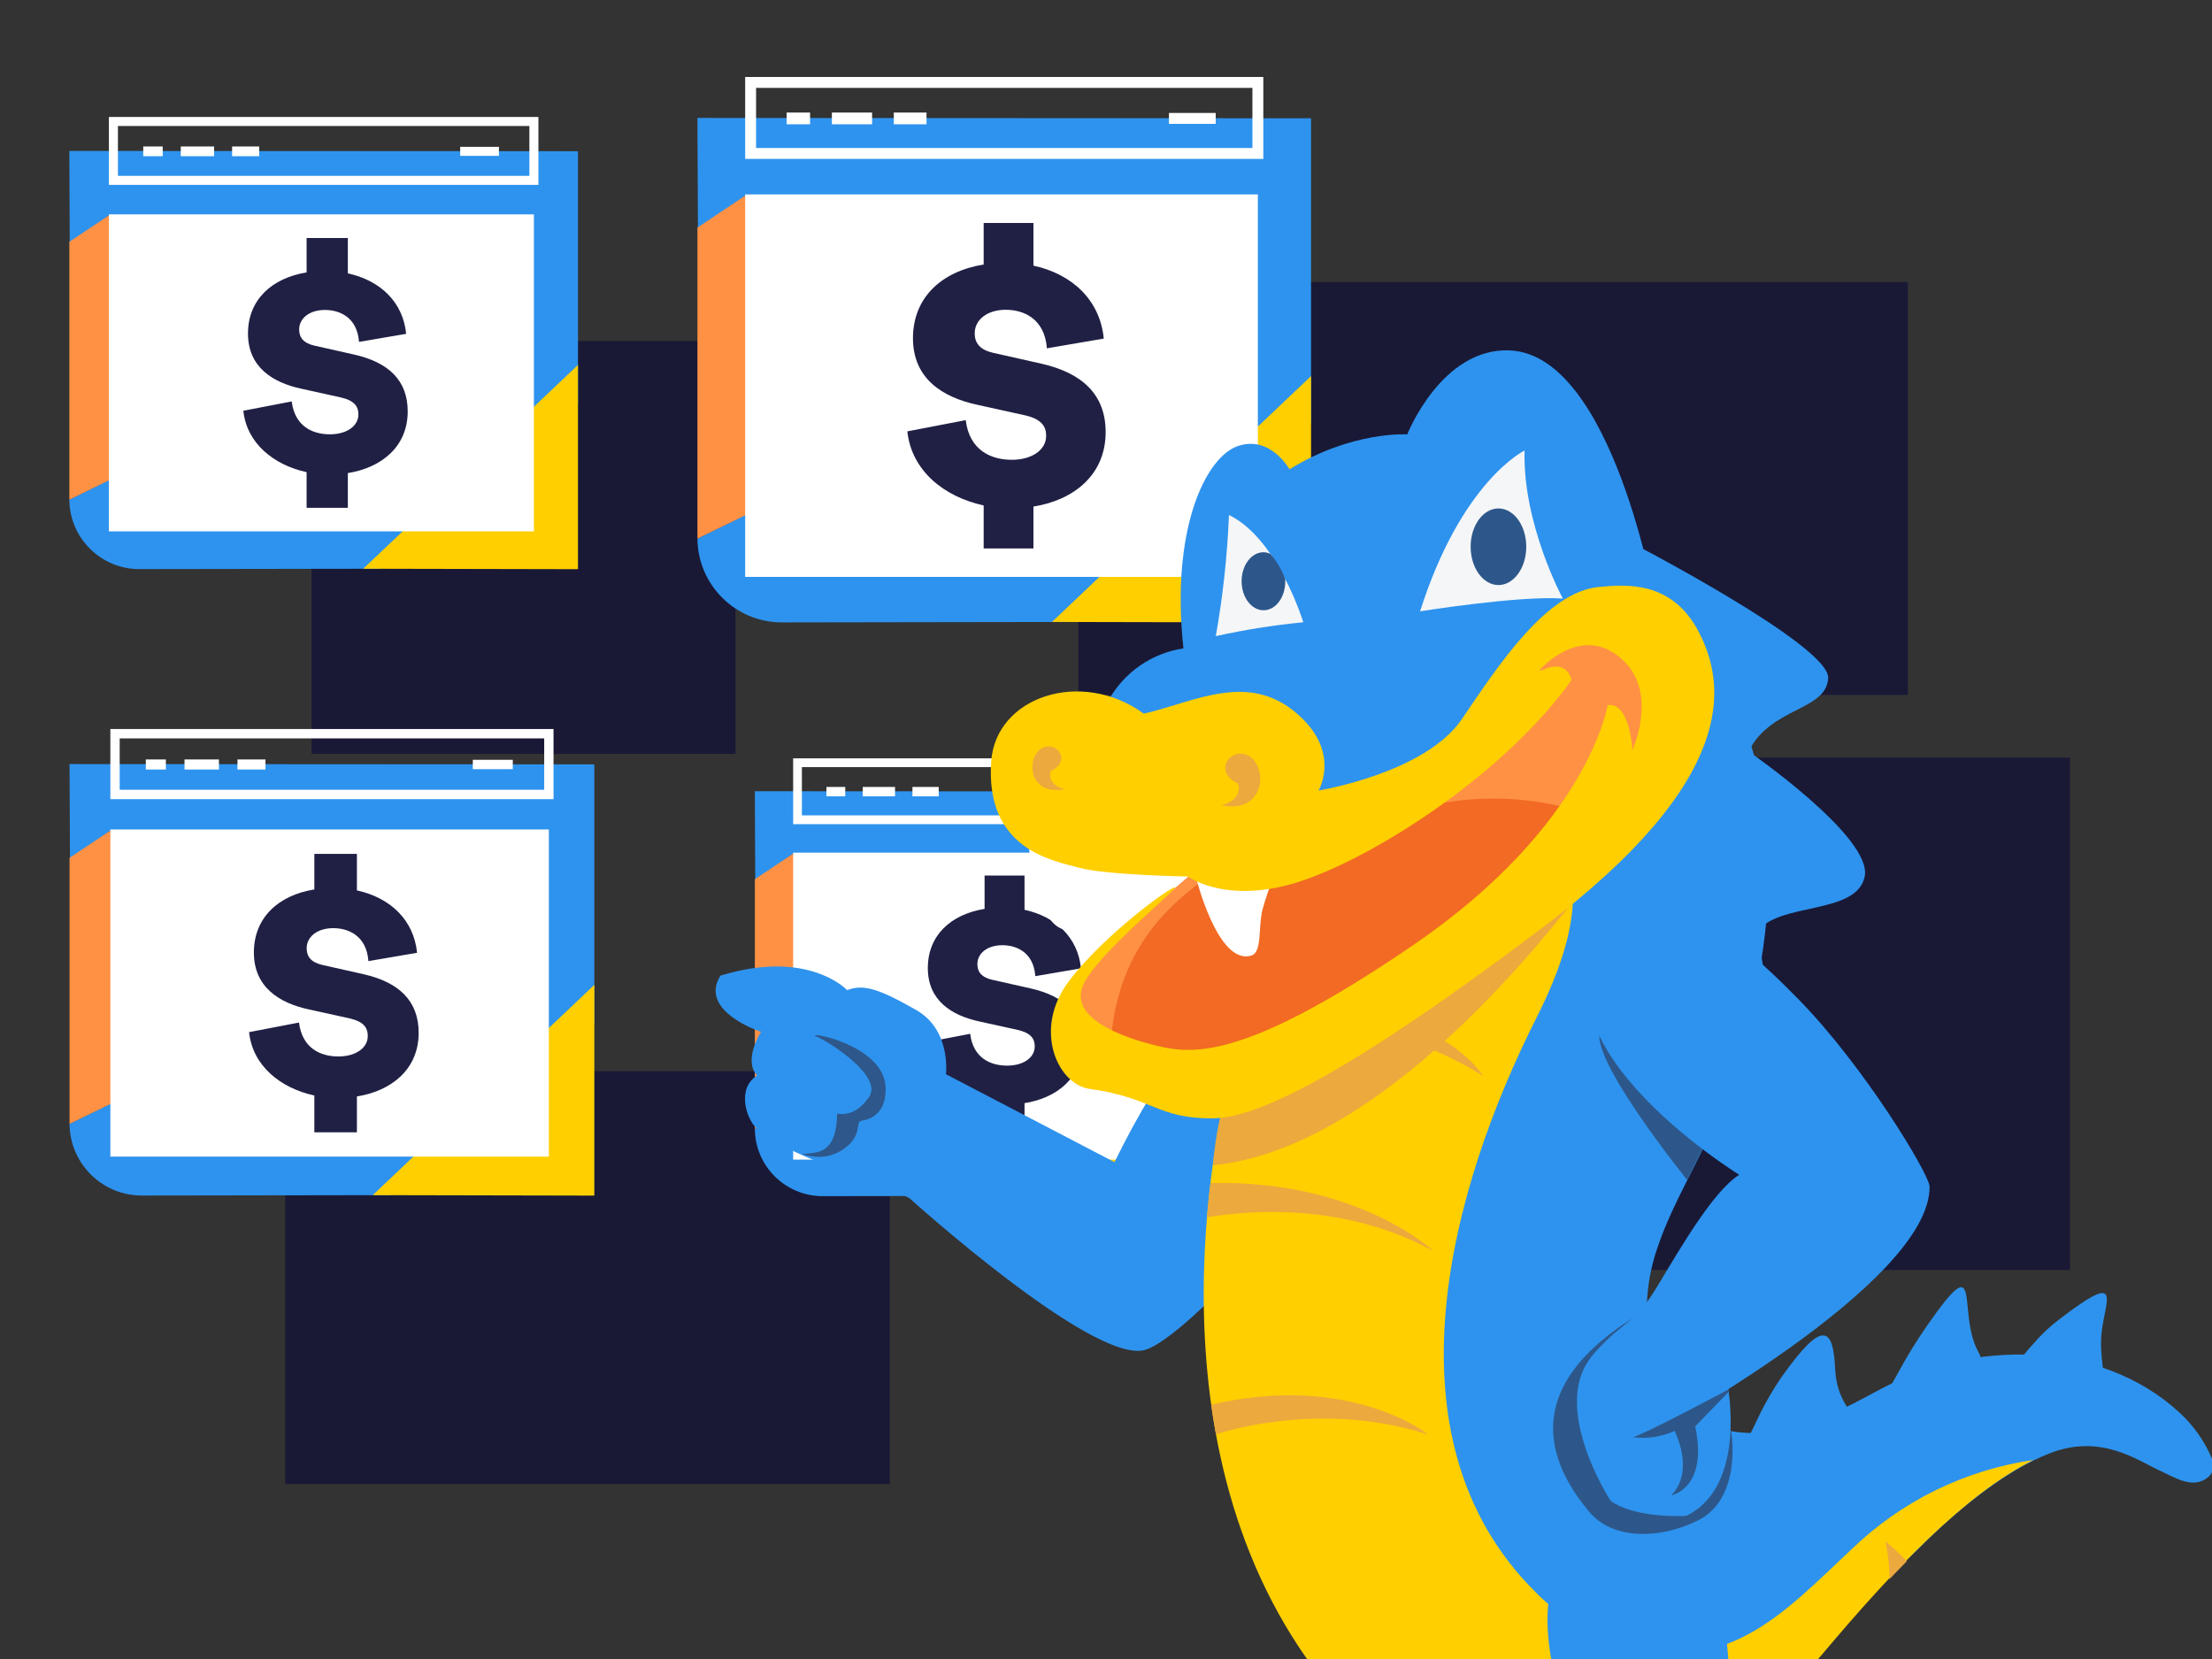 <svg xmlns="http://www.w3.org/2000/svg" viewBox="0 0 600 450" width="600" height="450" preserveAspectRatio="xMidYMid slice" style="width: 100%; height: 100%; transform: translate3d(0px, 0px, 0px); content-visibility: visible;" role="presentation" aria-hidden="true" tabindex="-1"><rect x="0" y="0" width="600" height="450" fill="#333333" stroke="none"/><defs><clipPath id="__lottie_element_27"><rect width="600" height="450" x="0" y="0"></rect></clipPath><clipPath id="__lottie_element_32"><path d="M0,0 L225,0 L225,200 L0,200z"></path></clipPath><clipPath id="__lottie_element_36"><path d="M0,0 L225,0 L225,200 L0,200z"></path></clipPath><clipPath id="__lottie_element_49"><path d="M0,0 L225,0 L225,200 L0,200z"></path></clipPath><clipPath id="__lottie_element_53"><path d="M0,0 L225,0 L225,200 L0,200z"></path></clipPath><clipPath id="__lottie_element_66"><path d="M0,0 L225,0 L225,200 L0,200z"></path></clipPath><clipPath id="__lottie_element_70"><path d="M0,0 L225,0 L225,200 L0,200z"></path></clipPath><clipPath id="__lottie_element_83"><path d="M0,0 L225,0 L225,200 L0,200z"></path></clipPath><clipPath id="__lottie_element_87"><path d="M0,0 L225,0 L225,200 L0,200z"></path></clipPath></defs><g clip-path="url(#__lottie_element_27)"><g style="display: block;" transform="matrix(1,0,0,1,342,295)" opacity="1"><g opacity="1" transform="matrix(1,0,0,1,0.844,6.054)"><path fill="rgb(25,25,54)" fill-opacity="1" d=" M-265.5,-10.5 C-265.5,-10.5 -101.5,-10.5 -101.5,-10.5 C-101.5,-10.5 -101.5,101.5 -101.5,101.5 C-101.5,101.5 -265.5,101.5 -265.5,101.5 C-265.5,101.5 -265.5,-10.5 -265.5,-10.5z"></path></g><g opacity="1" transform="matrix(1,0,0,1,-12,-1)"><path fill="rgb(25,25,54)" fill-opacity="1" d=" M-245.5,-201.5 C-245.5,-201.5 -130.5,-201.5 -130.5,-201.5 C-130.5,-201.5 -130.5,-89.5 -130.5,-89.5 C-130.5,-89.5 -245.5,-89.5 -245.5,-89.5 C-245.5,-89.5 -245.5,-201.5 -245.5,-201.5z"></path></g><g opacity="1" transform="matrix(1,0,0,1,0,0)"><path fill="rgb(25,25,54)" fill-opacity="1" d=" M-32.5,-89.5 C-32.5,-89.5 156.5,-89.5 156.5,-89.5 C156.5,-89.5 219.5,-89.5 219.5,-89.5 C219.5,-89.5 219.5,49.5 219.5,49.5 C219.5,49.5 -32.5,49.5 -32.5,49.5 C-32.5,49.5 -32.5,-89.5 -32.5,-89.5z"></path></g><g opacity="1" transform="matrix(1,0,0,1,0,0)"><path fill="rgb(25,25,54)" fill-opacity="1" d=" M-49.5,-218.5 C-49.5,-218.5 175.5,-218.5 175.5,-218.5 C175.5,-218.5 175.5,-106.5 175.5,-106.5 C175.5,-106.5 -49.5,-106.5 -49.5,-106.5 C-49.5,-106.5 -49.5,-218.5 -49.5,-218.5z"></path></g></g><g clip-path="url(#__lottie_element_83)" transform="matrix(0.76,0,0,0.76,187,19.24)" opacity="1" style="display: block;"><g clip-path="url(#__lottie_element_87)" transform="matrix(1,0,0,1,0,0)" opacity="1" style="display: block;"><g transform="matrix(1,0,0,1,-1283,259)" opacity="1" style="display: block;"><g opacity="1" transform="matrix(1,0,0,1,0,0)"><path fill="rgb(46,147,238)" fill-opacity="1" d=" M1286.046,-202.229 C1286.046,-202.229 1285.867,-242.225 1285.867,-242.225 C1285.867,-242.225 1504.867,-242.097 1504.867,-242.097 C1504.867,-242.097 1504.867,-133.385 1504.867,-133.385 C1504.867,-133.385 1477.127,-116.81 1477.127,-116.81 C1477.127,-116.81 1358.38,-204.56 1358.38,-204.56 C1358.38,-204.56 1303.387,-214.797 1303.387,-214.797 C1303.387,-214.797 1286.046,-202.229 1286.046,-202.229z"></path></g><g opacity="1" transform="matrix(1,0,0,1,0,0)"><path fill="rgb(46,147,238)" fill-opacity="1" d=" M1285.867,-92.075 C1285.867,-92.075 1285.867,-92.075 1285.867,-92.075 C1285.867,-92.075 1285.867,-92.075 1285.867,-92.075 C1285.867,-92.075 1367.627,-132.538 1367.627,-132.538 C1367.627,-132.538 1473.315,-91.542 1473.315,-91.542 C1473.315,-91.542 1419.7,-62.338 1419.7,-62.338 C1419.7,-62.338 1316.054,-62.175 1316.054,-62.175 C1299.483,-62.149 1286,-75.505 1285.867,-92.075z"></path></g><g opacity="1" transform="matrix(1,0,0,1,0,0)"><path fill="rgb(255,207,0)" fill-opacity="1" d=" M1504.867,-150.088 C1504.867,-150.088 1504.867,-62.146 1504.867,-62.146 C1504.867,-62.146 1412.4,-62.338 1412.4,-62.338 C1412.4,-62.338 1504.867,-150.088 1504.867,-150.088z"></path></g><g opacity="1" transform="matrix(1,0,0,1,0,0)"><path fill="rgb(255,145,68)" fill-opacity="1" d=" M1285.867,-92.075 C1285.867,-92.075 1285.867,-203.097 1285.867,-203.097 C1285.867,-203.097 1303.387,-214.797 1303.387,-214.797 C1303.387,-214.797 1474.693,-184.213 1474.693,-184.213 C1474.693,-184.213 1285.867,-92.075 1285.867,-92.075z"></path></g><g opacity="1" transform="matrix(1,0,0,1,0,0)"><path fill="rgb(255,255,255)" fill-opacity="1" d=" M1302.9,-214.925 C1302.9,-214.925 1485.887,-214.925 1485.887,-214.925 C1485.887,-214.925 1485.887,-78.425 1485.887,-78.425 C1485.887,-78.425 1409.941,-78.425 1409.941,-78.425 C1409.941,-78.425 1302.9,-78.425 1302.9,-78.425 C1302.9,-78.425 1302.9,-214.925 1302.9,-214.925z"></path></g><g opacity="1" transform="matrix(1,0,0,1,0,0)"><g opacity="1" transform="matrix(1,0,0,1,0,0)"><path fill="rgb(255,255,255)" fill-opacity="1" d=" M1317.691,-244.151 C1317.691,-244.151 1326.068,-244.151 1326.068,-244.151 C1326.068,-244.151 1326.068,-239.956 1326.068,-239.956 C1326.068,-239.956 1317.691,-239.956 1317.691,-239.956 C1317.691,-239.956 1317.691,-244.151 1317.691,-244.151z"></path></g><g opacity="1" transform="matrix(1,0,0,1,0,0)"><path fill="rgb(255,255,255)" fill-opacity="1" d=" M1333.847,-244.151 C1333.847,-244.151 1348.208,-244.151 1348.208,-244.151 C1348.208,-244.151 1348.208,-239.956 1348.208,-239.956 C1348.208,-239.956 1333.847,-239.956 1333.847,-239.956 C1333.847,-239.956 1333.847,-244.151 1333.847,-244.151z"></path></g><g opacity="1" transform="matrix(1,0,0,1,0,0)"><path fill="rgb(255,255,255)" fill-opacity="1" d=" M1355.947,-244.151 C1355.947,-244.151 1367.627,-244.151 1367.627,-244.151 C1367.627,-244.151 1367.627,-239.956 1367.627,-239.956 C1367.627,-239.956 1355.947,-239.956 1355.947,-239.956 C1355.947,-239.956 1355.947,-244.151 1355.947,-244.151z"></path></g><g opacity="1" transform="matrix(1,0,0,1,0,0)"><path fill="rgb(255,255,255)" fill-opacity="1" d=" M1454.152,-240.103 C1454.152,-240.103 1470.838,-240.103 1470.838,-240.103 C1470.838,-240.103 1470.838,-244.003 1470.838,-244.003 C1470.838,-244.003 1454.152,-244.003 1454.152,-244.003 C1454.152,-244.003 1454.152,-240.103 1454.152,-240.103z"></path></g><g opacity="1" transform="matrix(1,0,0,1,0,0)"><path fill="rgb(255,255,255)" fill-opacity="1" d=" M1487.833,-256.85 C1487.833,-256.85 1487.833,-227.6 1487.833,-227.6 C1487.833,-227.6 1302.9,-227.6 1302.9,-227.6 C1302.9,-227.6 1302.9,-256.85 1302.9,-256.85 C1302.9,-256.85 1487.833,-256.85 1487.833,-256.85z M1483.94,-252.95 C1483.94,-252.95 1306.793,-252.95 1306.793,-252.95 C1306.793,-252.95 1306.793,-231.5 1306.793,-231.5 C1306.793,-231.5 1483.94,-231.5 1483.94,-231.5 C1483.94,-231.5 1483.94,-252.95 1483.94,-252.95z"></path></g></g></g><g transform="matrix(1,0,0,0,-1283,168.909)" opacity="1" style="display: block;"><g opacity="1" transform="matrix(1,0,0,1,0,0)"><g opacity="1" transform="matrix(1,0,0,1,0,0)"><path fill="rgb(255,213,76)" fill-opacity="1" d=" M1453.767,-101.338 C1453.767,-101.338 1474.693,-101.338 1474.693,-101.338 C1474.693,-101.338 1474.693,-90.125 1474.693,-90.125 C1474.693,-90.125 1464.979,-90.125 1464.979,-90.125 C1458.786,-90.125 1453.767,-95.146 1453.767,-101.338 C1453.767,-101.338 1453.767,-101.338 1453.767,-101.338 C1453.767,-101.338 1453.767,-101.338 1453.767,-101.338z"></path></g><g opacity="1" transform="matrix(1,0,0,1,0,0)"><path fill="rgb(31,32,68)" fill-opacity="1" d=" M1453.767,-121.813 C1453.767,-121.813 1474.693,-121.813 1474.693,-121.813 C1474.693,-121.813 1474.693,-101.338 1474.693,-101.338 C1474.693,-101.338 1453.767,-101.338 1453.767,-101.338 C1453.767,-101.338 1453.767,-121.813 1453.767,-121.813z"></path></g><g opacity="1" transform="matrix(1,0,0,1,0,0)"><path fill="rgb(60,151,255)" fill-opacity="1" d=" M1453.767,-121.813 C1453.767,-121.813 1474.693,-121.813 1474.693,-121.813 C1474.693,-121.813 1453.767,-101.338 1453.767,-101.338 C1453.767,-101.338 1453.767,-121.813 1453.767,-121.813z"></path></g></g><g opacity="1" transform="matrix(1,0,0,1,0,0)"><g opacity="1" transform="matrix(1,0,0,1,0,0)"><path fill="rgb(255,213,76)" fill-opacity="1" d=" M1424.567,-101.338 C1424.567,-101.338 1445.493,-101.338 1445.493,-101.338 C1445.493,-101.338 1445.493,-90.125 1445.493,-90.125 C1445.493,-90.125 1435.779,-90.125 1435.779,-90.125 C1429.586,-90.125 1424.567,-95.146 1424.567,-101.338 C1424.567,-101.338 1424.567,-101.338 1424.567,-101.338 C1424.567,-101.338 1424.567,-101.338 1424.567,-101.338z"></path></g><g opacity="1" transform="matrix(1,0,0,1,0,0)"><path fill="rgb(31,32,68)" fill-opacity="1" d=" M1424.567,-121.813 C1424.567,-121.813 1445.493,-121.813 1445.493,-121.813 C1445.493,-121.813 1445.493,-101.338 1445.493,-101.338 C1445.493,-101.338 1424.567,-101.338 1424.567,-101.338 C1424.567,-101.338 1424.567,-121.813 1424.567,-121.813z"></path></g><g opacity="1" transform="matrix(1,0,0,1,0,0)"><path fill="rgb(60,151,255)" fill-opacity="1" d=" M1424.567,-121.813 C1424.567,-121.813 1445.493,-121.813 1445.493,-121.813 C1445.493,-121.813 1424.567,-101.338 1424.567,-101.338 C1424.567,-101.338 1424.567,-121.813 1424.567,-121.813z"></path></g></g><g opacity="1" transform="matrix(1,0,0,1,0,0)"><g opacity="1" transform="matrix(1,0,0,1,0,0)"><path fill="rgb(255,213,76)" fill-opacity="1" d=" M1394.88,-101.338 C1394.88,-101.338 1415.807,-101.338 1415.807,-101.338 C1415.807,-101.338 1415.807,-90.125 1415.807,-90.125 C1415.807,-90.125 1406.092,-90.125 1406.092,-90.125 C1399.899,-90.125 1394.88,-95.146 1394.88,-101.338 C1394.88,-101.338 1394.88,-101.338 1394.88,-101.338 C1394.88,-101.338 1394.88,-101.338 1394.88,-101.338z"></path></g><g opacity="1" transform="matrix(1,0,0,1,0,0)"><path fill="rgb(31,32,68)" fill-opacity="1" d=" M1394.88,-121.813 C1394.88,-121.813 1415.807,-121.813 1415.807,-121.813 C1415.807,-121.813 1415.807,-101.338 1415.807,-101.338 C1415.807,-101.338 1394.88,-101.338 1394.88,-101.338 C1394.88,-101.338 1394.88,-121.813 1394.88,-121.813z"></path></g><g opacity="1" transform="matrix(1,0,0,1,0,0)"><path fill="rgb(60,151,255)" fill-opacity="1" d=" M1394.88,-121.813 C1394.88,-121.813 1415.807,-121.813 1415.807,-121.813 C1415.807,-121.813 1394.88,-101.338 1394.88,-101.338 C1394.88,-101.338 1394.88,-121.813 1394.88,-121.813z"></path></g></g><g opacity="1" transform="matrix(1,0,0,1,0,0)"><g opacity="1" transform="matrix(1,0,0,1,0,0)"><path fill="rgb(255,213,76)" fill-opacity="1" d=" M1365.68,-101.338 C1365.68,-101.338 1386.607,-101.338 1386.607,-101.338 C1386.607,-101.338 1386.607,-90.125 1386.607,-90.125 C1386.607,-90.125 1376.892,-90.125 1376.892,-90.125 C1370.699,-90.125 1365.68,-95.146 1365.68,-101.338 C1365.68,-101.338 1365.68,-101.338 1365.68,-101.338 C1365.68,-101.338 1365.68,-101.338 1365.68,-101.338z"></path></g><g opacity="1" transform="matrix(1,0,0,1,0,0)"><path fill="rgb(31,32,68)" fill-opacity="1" d=" M1365.68,-121.813 C1365.68,-121.813 1386.607,-121.813 1386.607,-121.813 C1386.607,-121.813 1386.607,-101.338 1386.607,-101.338 C1386.607,-101.338 1365.68,-101.338 1365.68,-101.338 C1365.68,-101.338 1365.68,-121.813 1365.68,-121.813z"></path></g><g opacity="1" transform="matrix(1,0,0,1,0,0)"><path fill="rgb(60,151,255)" fill-opacity="1" d=" M1365.68,-121.813 C1365.68,-121.813 1386.607,-121.813 1386.607,-121.813 C1386.607,-121.813 1365.68,-101.338 1365.68,-101.338 C1365.68,-101.338 1365.68,-121.813 1365.68,-121.813z"></path></g></g><g opacity="1" transform="matrix(1,0,0,1,0,0)"><path fill="rgb(60,151,255)" fill-opacity="1" d=" M1313.064,-204.056 C1313.064,-204.056 1321.824,-204.056 1321.824,-204.056 C1321.824,-204.056 1321.824,-197.719 1321.824,-197.719 C1321.824,-197.719 1313.064,-197.719 1313.064,-197.719 C1313.064,-197.719 1313.064,-204.056 1313.064,-204.056z"></path></g><g opacity="1" transform="matrix(1,0,0,1,0,0)"><g opacity="1" transform="matrix(1,0,0,1,0,0)"><path fill="rgb(31,32,68)" fill-opacity="1" d=" M1474.693,-130.676 C1474.693,-130.676 1364.707,-130.676 1364.707,-130.676 C1364.707,-130.676 1364.707,-184.301 1364.707,-184.301 C1364.707,-184.301 1474.693,-184.301 1474.693,-184.301 C1474.693,-184.301 1474.693,-130.676 1474.693,-130.676z"></path></g><g opacity="1" transform="matrix(1,0,0,1,0,0)"><path fill="rgb(46,147,238)" fill-opacity="1" d=" M1474.693,-184.301 C1474.693,-184.301 1474.693,-130.676 1474.693,-130.676 C1474.693,-130.676 1364.707,-130.676 1364.707,-130.676 C1364.707,-130.676 1474.693,-184.301 1474.693,-184.301z"></path></g></g><g opacity="1" transform="matrix(1,0,0,1,0,0)"><g opacity="1" transform="matrix(1,0,0,1,0,0)"><path fill="rgb(31,32,68)" fill-opacity="1" d=" M1468.853,-201.763 C1468.853,-201.763 1458.146,-192.5 1458.146,-192.5 C1458.146,-192.5 1458.146,-201.763 1458.146,-201.763 C1458.146,-201.763 1468.853,-201.763 1468.853,-201.763z"></path></g><g opacity="1" transform="matrix(1,0,0,1,0,0)"><path fill="rgb(46,147,238)" fill-opacity="1" d=" M1474.693,-202.25 C1474.693,-202.25 1463.987,-192.5 1463.987,-192.5 C1463.987,-192.5 1474.693,-192.5 1474.693,-192.5 C1474.693,-192.5 1474.693,-202.25 1474.693,-202.25z"></path></g><g opacity="1" transform="matrix(1,0,0,1,0,0)"><path fill="rgb(255,207,0)" fill-opacity="1" d=" M1447.44,-201.763 C1447.44,-201.763 1436.733,-192.5 1436.733,-192.5 C1436.733,-192.5 1436.733,-201.763 1436.733,-201.763 C1436.733,-201.763 1447.44,-201.763 1447.44,-201.763z"></path></g><g opacity="1" transform="matrix(1,0,0,1,0,0)"><path fill="rgb(255,145,68)" fill-opacity="1" d=" M1453.28,-202.25 C1453.28,-202.25 1442.573,-192.5 1442.573,-192.5 C1442.573,-192.5 1453.28,-192.5 1453.28,-192.5 C1453.28,-192.5 1453.28,-202.25 1453.28,-202.25z"></path></g></g><g opacity="1" transform="matrix(1,0,0,1,0,0)"><g opacity="1" transform="matrix(1,0,0,1,0,0)"><path fill="rgb(31,32,68)" fill-opacity="1" d=" M1325.286,-203.713 C1325.286,-203.713 1348.646,-203.713 1348.646,-203.713 C1348.646,-203.713 1348.646,-197.863 1348.646,-197.863 C1348.646,-197.863 1325.286,-197.863 1325.286,-197.863 C1325.286,-197.863 1325.286,-203.713 1325.286,-203.713z"></path></g><g opacity="1" transform="matrix(1,0,0,1,0,0)"><path fill="rgb(31,32,68)" fill-opacity="1" d=" M1313.607,-183.238 C1313.607,-183.238 1333.56,-183.238 1333.56,-183.238 C1333.56,-183.238 1333.56,-177.388 1333.56,-177.388 C1333.56,-177.388 1313.607,-177.388 1313.607,-177.388 C1313.607,-177.388 1313.607,-183.238 1313.607,-183.238z"></path></g><g opacity="1" transform="matrix(1,0,0,1,0,0)"><path fill="rgb(205,216,223)" fill-opacity="1" d=" M1313.607,-173.975 C1313.607,-173.975 1341.347,-173.975 1341.347,-173.975 C1341.347,-173.975 1341.347,-168.125 1341.347,-168.125 C1341.347,-168.125 1313.607,-168.125 1313.607,-168.125 C1313.607,-168.125 1313.607,-173.975 1313.607,-173.975z"></path></g><g opacity="1" transform="matrix(1,0,0,1,0,0)"><path fill="rgb(205,216,223)" fill-opacity="1" d=" M1313.607,-163.738 C1313.607,-163.738 1333.56,-163.738 1333.56,-163.738 C1333.56,-163.738 1333.56,-157.888 1333.56,-157.888 C1333.56,-157.888 1313.607,-157.888 1313.607,-157.888 C1313.607,-157.888 1313.607,-163.738 1313.607,-163.738z"></path></g><g opacity="1" transform="matrix(1,0,0,1,0,0)"><path fill="rgb(205,216,223)" fill-opacity="1" d=" M1313.607,-153.5 C1313.607,-153.5 1336.967,-153.5 1336.967,-153.5 C1336.967,-153.5 1336.967,-147.65 1336.967,-147.65 C1336.967,-147.65 1313.607,-147.65 1313.607,-147.65 C1313.607,-147.65 1313.607,-153.5 1313.607,-153.5z"></path></g><g opacity="1" transform="matrix(1,0,0,1,0,0)"><path fill="rgb(205,216,223)" fill-opacity="1" d=" M1313.607,-144.238 C1313.607,-144.238 1339.887,-144.238 1339.887,-144.238 C1339.887,-144.238 1339.887,-138.388 1339.887,-138.388 C1339.887,-138.388 1313.607,-138.388 1313.607,-138.388 C1313.607,-138.388 1313.607,-144.238 1313.607,-144.238z"></path></g><g opacity="1" transform="matrix(1,0,0,1,0,0)"><path fill="rgb(31,32,68)" fill-opacity="1" d=" M1364.707,-200.788 C1364.707,-200.788 1415.807,-200.788 1415.807,-200.788 C1415.807,-200.788 1415.807,-192.013 1415.807,-192.013 C1415.807,-192.013 1364.707,-192.013 1364.707,-192.013 C1364.707,-192.013 1364.707,-200.788 1364.707,-200.788z"></path></g></g></g><g transform="matrix(1,0,0,1,-1283,259)" opacity="1" style="display: block;"><g opacity="1" transform="matrix(1,0,0,1,0,0)"><path fill="rgb(31,32,68)" fill-opacity="1" d=" M1405.784,-103.522 C1405.784,-103.522 1405.784,-88.567 1405.784,-88.567 C1405.784,-88.567 1388.025,-88.567 1388.025,-88.567 C1388.025,-88.567 1388.025,-103.923 1388.025,-103.923 C1373.872,-106.994 1362.255,-116.34 1360.786,-130.36 C1360.786,-130.36 1381.616,-134.366 1381.616,-134.366 C1382.951,-123.551 1390.696,-120.212 1398.039,-120.212 C1405.383,-120.212 1410.324,-123.818 1410.324,-128.758 C1410.324,-132.229 1408.588,-134.767 1402.713,-136.102 C1402.713,-136.102 1385.755,-139.84 1385.755,-139.84 C1373.337,-142.511 1362.789,-149.187 1362.789,-163.608 C1362.789,-178.162 1373.071,-187.508 1388.025,-189.912 C1388.025,-189.912 1388.025,-204.734 1388.025,-204.734 C1388.025,-204.734 1405.784,-204.734 1405.784,-204.734 C1405.784,-204.734 1405.784,-189.512 1405.784,-189.512 C1419.804,-186.441 1429.552,-177.094 1430.887,-163.475 C1430.887,-163.475 1410.591,-160.003 1410.591,-160.003 C1409.789,-170.685 1402.179,-173.756 1395.904,-173.756 C1389.228,-173.756 1384.821,-170.151 1384.821,-165.344 C1384.821,-161.872 1386.69,-159.468 1391.363,-158.4 C1391.363,-158.4 1408.588,-154.528 1408.588,-154.528 C1423.276,-151.19 1431.555,-143.446 1431.555,-130.093 C1431.555,-114.738 1420.071,-105.792 1405.784,-103.522z"></path></g></g></g></g><g clip-path="url(#__lottie_element_66)" transform="matrix(0.61,0,0,0.61,203,204.39)" opacity="1" style="display: block;"><g clip-path="url(#__lottie_element_70)" transform="matrix(1,0,0,1,0,0)" opacity="1" style="display: block;"><g transform="matrix(1,0,0,1,-1283,259)" opacity="1" style="display: block;"><g opacity="1" transform="matrix(1,0,0,1,0,0)"><path fill="rgb(46,147,238)" fill-opacity="1" d=" M1286.046,-202.229 C1286.046,-202.229 1285.867,-242.225 1285.867,-242.225 C1285.867,-242.225 1504.867,-242.097 1504.867,-242.097 C1504.867,-242.097 1504.867,-133.385 1504.867,-133.385 C1504.867,-133.385 1477.127,-116.81 1477.127,-116.81 C1477.127,-116.81 1358.38,-204.56 1358.38,-204.56 C1358.38,-204.56 1303.387,-214.797 1303.387,-214.797 C1303.387,-214.797 1286.046,-202.229 1286.046,-202.229z"></path></g><g opacity="1" transform="matrix(1,0,0,1,0,0)"><path fill="rgb(46,147,238)" fill-opacity="1" d=" M1285.867,-92.075 C1285.867,-92.075 1285.867,-92.075 1285.867,-92.075 C1285.867,-92.075 1285.867,-92.075 1285.867,-92.075 C1285.867,-92.075 1367.627,-132.538 1367.627,-132.538 C1367.627,-132.538 1473.315,-91.542 1473.315,-91.542 C1473.315,-91.542 1419.7,-62.338 1419.7,-62.338 C1419.7,-62.338 1316.054,-62.175 1316.054,-62.175 C1299.483,-62.149 1286,-75.505 1285.867,-92.075z"></path></g><g opacity="1" transform="matrix(1,0,0,1,0,0)"><path fill="rgb(255,207,0)" fill-opacity="1" d=" M1504.867,-150.088 C1504.867,-150.088 1504.867,-62.146 1504.867,-62.146 C1504.867,-62.146 1412.4,-62.338 1412.4,-62.338 C1412.4,-62.338 1504.867,-150.088 1504.867,-150.088z"></path></g><g opacity="1" transform="matrix(1,0,0,1,0,0)"><path fill="rgb(255,145,68)" fill-opacity="1" d=" M1285.867,-92.075 C1285.867,-92.075 1285.867,-203.097 1285.867,-203.097 C1285.867,-203.097 1303.387,-214.797 1303.387,-214.797 C1303.387,-214.797 1474.693,-184.213 1474.693,-184.213 C1474.693,-184.213 1285.867,-92.075 1285.867,-92.075z"></path></g><g opacity="1" transform="matrix(1,0,0,1,0,0)"><path fill="rgb(255,255,255)" fill-opacity="1" d=" M1302.9,-214.925 C1302.9,-214.925 1485.887,-214.925 1485.887,-214.925 C1485.887,-214.925 1485.887,-78.425 1485.887,-78.425 C1485.887,-78.425 1409.941,-78.425 1409.941,-78.425 C1409.941,-78.425 1302.9,-78.425 1302.9,-78.425 C1302.9,-78.425 1302.9,-214.925 1302.9,-214.925z"></path></g><g opacity="1" transform="matrix(1,0,0,1,0,0)"><g opacity="1" transform="matrix(1,0,0,1,0,0)"><path fill="rgb(255,255,255)" fill-opacity="1" d=" M1317.691,-244.151 C1317.691,-244.151 1326.068,-244.151 1326.068,-244.151 C1326.068,-244.151 1326.068,-239.956 1326.068,-239.956 C1326.068,-239.956 1317.691,-239.956 1317.691,-239.956 C1317.691,-239.956 1317.691,-244.151 1317.691,-244.151z"></path></g><g opacity="1" transform="matrix(1,0,0,1,0,0)"><path fill="rgb(255,255,255)" fill-opacity="1" d=" M1333.847,-244.151 C1333.847,-244.151 1348.208,-244.151 1348.208,-244.151 C1348.208,-244.151 1348.208,-239.956 1348.208,-239.956 C1348.208,-239.956 1333.847,-239.956 1333.847,-239.956 C1333.847,-239.956 1333.847,-244.151 1333.847,-244.151z"></path></g><g opacity="1" transform="matrix(1,0,0,1,0,0)"><path fill="rgb(255,255,255)" fill-opacity="1" d=" M1355.947,-244.151 C1355.947,-244.151 1367.627,-244.151 1367.627,-244.151 C1367.627,-244.151 1367.627,-239.956 1367.627,-239.956 C1367.627,-239.956 1355.947,-239.956 1355.947,-239.956 C1355.947,-239.956 1355.947,-244.151 1355.947,-244.151z"></path></g><g opacity="1" transform="matrix(1,0,0,1,0,0)"><path fill="rgb(255,255,255)" fill-opacity="1" d=" M1454.152,-240.103 C1454.152,-240.103 1470.838,-240.103 1470.838,-240.103 C1470.838,-240.103 1470.838,-244.003 1470.838,-244.003 C1470.838,-244.003 1454.152,-244.003 1454.152,-244.003 C1454.152,-244.003 1454.152,-240.103 1454.152,-240.103z"></path></g><g opacity="1" transform="matrix(1,0,0,1,0,0)"><path fill="rgb(255,255,255)" fill-opacity="1" d=" M1487.833,-256.85 C1487.833,-256.85 1487.833,-227.6 1487.833,-227.6 C1487.833,-227.6 1302.9,-227.6 1302.9,-227.6 C1302.9,-227.6 1302.9,-256.85 1302.9,-256.85 C1302.9,-256.85 1487.833,-256.85 1487.833,-256.85z M1483.94,-252.95 C1483.94,-252.95 1306.793,-252.95 1306.793,-252.95 C1306.793,-252.95 1306.793,-231.5 1306.793,-231.5 C1306.793,-231.5 1483.94,-231.5 1483.94,-231.5 C1483.94,-231.5 1483.94,-252.95 1483.94,-252.95z"></path></g></g></g><g transform="matrix(1,0,0,0,-1283,168.909)" opacity="1" style="display: block;"><g opacity="1" transform="matrix(1,0,0,1,0,0)"><g opacity="1" transform="matrix(1,0,0,1,0,0)"><path fill="rgb(255,213,76)" fill-opacity="1" d=" M1453.767,-101.338 C1453.767,-101.338 1474.693,-101.338 1474.693,-101.338 C1474.693,-101.338 1474.693,-90.125 1474.693,-90.125 C1474.693,-90.125 1464.979,-90.125 1464.979,-90.125 C1458.786,-90.125 1453.767,-95.146 1453.767,-101.338 C1453.767,-101.338 1453.767,-101.338 1453.767,-101.338 C1453.767,-101.338 1453.767,-101.338 1453.767,-101.338z"></path></g><g opacity="1" transform="matrix(1,0,0,1,0,0)"><path fill="rgb(31,32,68)" fill-opacity="1" d=" M1453.767,-121.813 C1453.767,-121.813 1474.693,-121.813 1474.693,-121.813 C1474.693,-121.813 1474.693,-101.338 1474.693,-101.338 C1474.693,-101.338 1453.767,-101.338 1453.767,-101.338 C1453.767,-101.338 1453.767,-121.813 1453.767,-121.813z"></path></g><g opacity="1" transform="matrix(1,0,0,1,0,0)"><path fill="rgb(60,151,255)" fill-opacity="1" d=" M1453.767,-121.813 C1453.767,-121.813 1474.693,-121.813 1474.693,-121.813 C1474.693,-121.813 1453.767,-101.338 1453.767,-101.338 C1453.767,-101.338 1453.767,-121.813 1453.767,-121.813z"></path></g></g><g opacity="1" transform="matrix(1,0,0,1,0,0)"><g opacity="1" transform="matrix(1,0,0,1,0,0)"><path fill="rgb(255,213,76)" fill-opacity="1" d=" M1424.567,-101.338 C1424.567,-101.338 1445.493,-101.338 1445.493,-101.338 C1445.493,-101.338 1445.493,-90.125 1445.493,-90.125 C1445.493,-90.125 1435.779,-90.125 1435.779,-90.125 C1429.586,-90.125 1424.567,-95.146 1424.567,-101.338 C1424.567,-101.338 1424.567,-101.338 1424.567,-101.338 C1424.567,-101.338 1424.567,-101.338 1424.567,-101.338z"></path></g><g opacity="1" transform="matrix(1,0,0,1,0,0)"><path fill="rgb(31,32,68)" fill-opacity="1" d=" M1424.567,-121.813 C1424.567,-121.813 1445.493,-121.813 1445.493,-121.813 C1445.493,-121.813 1445.493,-101.338 1445.493,-101.338 C1445.493,-101.338 1424.567,-101.338 1424.567,-101.338 C1424.567,-101.338 1424.567,-121.813 1424.567,-121.813z"></path></g><g opacity="1" transform="matrix(1,0,0,1,0,0)"><path fill="rgb(60,151,255)" fill-opacity="1" d=" M1424.567,-121.813 C1424.567,-121.813 1445.493,-121.813 1445.493,-121.813 C1445.493,-121.813 1424.567,-101.338 1424.567,-101.338 C1424.567,-101.338 1424.567,-121.813 1424.567,-121.813z"></path></g></g><g opacity="1" transform="matrix(1,0,0,1,0,0)"><g opacity="1" transform="matrix(1,0,0,1,0,0)"><path fill="rgb(255,213,76)" fill-opacity="1" d=" M1394.88,-101.338 C1394.88,-101.338 1415.807,-101.338 1415.807,-101.338 C1415.807,-101.338 1415.807,-90.125 1415.807,-90.125 C1415.807,-90.125 1406.092,-90.125 1406.092,-90.125 C1399.899,-90.125 1394.88,-95.146 1394.88,-101.338 C1394.88,-101.338 1394.88,-101.338 1394.88,-101.338 C1394.88,-101.338 1394.88,-101.338 1394.88,-101.338z"></path></g><g opacity="1" transform="matrix(1,0,0,1,0,0)"><path fill="rgb(31,32,68)" fill-opacity="1" d=" M1394.88,-121.813 C1394.88,-121.813 1415.807,-121.813 1415.807,-121.813 C1415.807,-121.813 1415.807,-101.338 1415.807,-101.338 C1415.807,-101.338 1394.88,-101.338 1394.88,-101.338 C1394.88,-101.338 1394.88,-121.813 1394.88,-121.813z"></path></g><g opacity="1" transform="matrix(1,0,0,1,0,0)"><path fill="rgb(60,151,255)" fill-opacity="1" d=" M1394.88,-121.813 C1394.88,-121.813 1415.807,-121.813 1415.807,-121.813 C1415.807,-121.813 1394.88,-101.338 1394.88,-101.338 C1394.88,-101.338 1394.88,-121.813 1394.88,-121.813z"></path></g></g><g opacity="1" transform="matrix(1,0,0,1,0,0)"><g opacity="1" transform="matrix(1,0,0,1,0,0)"><path fill="rgb(255,213,76)" fill-opacity="1" d=" M1365.68,-101.338 C1365.68,-101.338 1386.607,-101.338 1386.607,-101.338 C1386.607,-101.338 1386.607,-90.125 1386.607,-90.125 C1386.607,-90.125 1376.892,-90.125 1376.892,-90.125 C1370.699,-90.125 1365.68,-95.146 1365.68,-101.338 C1365.68,-101.338 1365.68,-101.338 1365.68,-101.338 C1365.68,-101.338 1365.68,-101.338 1365.68,-101.338z"></path></g><g opacity="1" transform="matrix(1,0,0,1,0,0)"><path fill="rgb(31,32,68)" fill-opacity="1" d=" M1365.68,-121.813 C1365.68,-121.813 1386.607,-121.813 1386.607,-121.813 C1386.607,-121.813 1386.607,-101.338 1386.607,-101.338 C1386.607,-101.338 1365.68,-101.338 1365.68,-101.338 C1365.68,-101.338 1365.68,-121.813 1365.68,-121.813z"></path></g><g opacity="1" transform="matrix(1,0,0,1,0,0)"><path fill="rgb(60,151,255)" fill-opacity="1" d=" M1365.68,-121.813 C1365.68,-121.813 1386.607,-121.813 1386.607,-121.813 C1386.607,-121.813 1365.68,-101.338 1365.68,-101.338 C1365.68,-101.338 1365.68,-121.813 1365.68,-121.813z"></path></g></g><g opacity="1" transform="matrix(1,0,0,1,0,0)"><path fill="rgb(60,151,255)" fill-opacity="1" d=" M1313.064,-204.056 C1313.064,-204.056 1321.824,-204.056 1321.824,-204.056 C1321.824,-204.056 1321.824,-197.719 1321.824,-197.719 C1321.824,-197.719 1313.064,-197.719 1313.064,-197.719 C1313.064,-197.719 1313.064,-204.056 1313.064,-204.056z"></path></g><g opacity="1" transform="matrix(1,0,0,1,0,0)"><g opacity="1" transform="matrix(1,0,0,1,0,0)"><path fill="rgb(31,32,68)" fill-opacity="1" d=" M1474.693,-130.676 C1474.693,-130.676 1364.707,-130.676 1364.707,-130.676 C1364.707,-130.676 1364.707,-184.301 1364.707,-184.301 C1364.707,-184.301 1474.693,-184.301 1474.693,-184.301 C1474.693,-184.301 1474.693,-130.676 1474.693,-130.676z"></path></g><g opacity="1" transform="matrix(1,0,0,1,0,0)"><path fill="rgb(46,147,238)" fill-opacity="1" d=" M1474.693,-184.301 C1474.693,-184.301 1474.693,-130.676 1474.693,-130.676 C1474.693,-130.676 1364.707,-130.676 1364.707,-130.676 C1364.707,-130.676 1474.693,-184.301 1474.693,-184.301z"></path></g></g><g opacity="1" transform="matrix(1,0,0,1,0,0)"><g opacity="1" transform="matrix(1,0,0,1,0,0)"><path fill="rgb(31,32,68)" fill-opacity="1" d=" M1468.853,-201.763 C1468.853,-201.763 1458.146,-192.5 1458.146,-192.5 C1458.146,-192.5 1458.146,-201.763 1458.146,-201.763 C1458.146,-201.763 1468.853,-201.763 1468.853,-201.763z"></path></g><g opacity="1" transform="matrix(1,0,0,1,0,0)"><path fill="rgb(46,147,238)" fill-opacity="1" d=" M1474.693,-202.25 C1474.693,-202.25 1463.987,-192.5 1463.987,-192.5 C1463.987,-192.5 1474.693,-192.5 1474.693,-192.5 C1474.693,-192.5 1474.693,-202.25 1474.693,-202.25z"></path></g><g opacity="1" transform="matrix(1,0,0,1,0,0)"><path fill="rgb(255,207,0)" fill-opacity="1" d=" M1447.44,-201.763 C1447.44,-201.763 1436.733,-192.5 1436.733,-192.5 C1436.733,-192.5 1436.733,-201.763 1436.733,-201.763 C1436.733,-201.763 1447.44,-201.763 1447.44,-201.763z"></path></g><g opacity="1" transform="matrix(1,0,0,1,0,0)"><path fill="rgb(255,145,68)" fill-opacity="1" d=" M1453.28,-202.25 C1453.28,-202.25 1442.573,-192.5 1442.573,-192.5 C1442.573,-192.5 1453.28,-192.5 1453.28,-192.5 C1453.28,-192.5 1453.28,-202.25 1453.28,-202.25z"></path></g></g><g opacity="1" transform="matrix(1,0,0,1,0,0)"><g opacity="1" transform="matrix(1,0,0,1,0,0)"><path fill="rgb(31,32,68)" fill-opacity="1" d=" M1325.286,-203.713 C1325.286,-203.713 1348.646,-203.713 1348.646,-203.713 C1348.646,-203.713 1348.646,-197.863 1348.646,-197.863 C1348.646,-197.863 1325.286,-197.863 1325.286,-197.863 C1325.286,-197.863 1325.286,-203.713 1325.286,-203.713z"></path></g><g opacity="1" transform="matrix(1,0,0,1,0,0)"><path fill="rgb(31,32,68)" fill-opacity="1" d=" M1313.607,-183.238 C1313.607,-183.238 1333.56,-183.238 1333.56,-183.238 C1333.56,-183.238 1333.56,-177.388 1333.56,-177.388 C1333.56,-177.388 1313.607,-177.388 1313.607,-177.388 C1313.607,-177.388 1313.607,-183.238 1313.607,-183.238z"></path></g><g opacity="1" transform="matrix(1,0,0,1,0,0)"><path fill="rgb(205,216,223)" fill-opacity="1" d=" M1313.607,-173.975 C1313.607,-173.975 1341.347,-173.975 1341.347,-173.975 C1341.347,-173.975 1341.347,-168.125 1341.347,-168.125 C1341.347,-168.125 1313.607,-168.125 1313.607,-168.125 C1313.607,-168.125 1313.607,-173.975 1313.607,-173.975z"></path></g><g opacity="1" transform="matrix(1,0,0,1,0,0)"><path fill="rgb(205,216,223)" fill-opacity="1" d=" M1313.607,-163.738 C1313.607,-163.738 1333.56,-163.738 1333.56,-163.738 C1333.56,-163.738 1333.56,-157.888 1333.56,-157.888 C1333.56,-157.888 1313.607,-157.888 1313.607,-157.888 C1313.607,-157.888 1313.607,-163.738 1313.607,-163.738z"></path></g><g opacity="1" transform="matrix(1,0,0,1,0,0)"><path fill="rgb(205,216,223)" fill-opacity="1" d=" M1313.607,-153.5 C1313.607,-153.5 1336.967,-153.5 1336.967,-153.5 C1336.967,-153.5 1336.967,-147.65 1336.967,-147.65 C1336.967,-147.65 1313.607,-147.65 1313.607,-147.65 C1313.607,-147.65 1313.607,-153.5 1313.607,-153.5z"></path></g><g opacity="1" transform="matrix(1,0,0,1,0,0)"><path fill="rgb(205,216,223)" fill-opacity="1" d=" M1313.607,-144.238 C1313.607,-144.238 1339.887,-144.238 1339.887,-144.238 C1339.887,-144.238 1339.887,-138.388 1339.887,-138.388 C1339.887,-138.388 1313.607,-138.388 1313.607,-138.388 C1313.607,-138.388 1313.607,-144.238 1313.607,-144.238z"></path></g><g opacity="1" transform="matrix(1,0,0,1,0,0)"><path fill="rgb(31,32,68)" fill-opacity="1" d=" M1364.707,-200.788 C1364.707,-200.788 1415.807,-200.788 1415.807,-200.788 C1415.807,-200.788 1415.807,-192.013 1415.807,-192.013 C1415.807,-192.013 1364.707,-192.013 1364.707,-192.013 C1364.707,-192.013 1364.707,-200.788 1364.707,-200.788z"></path></g></g></g><g transform="matrix(1,0,0,1,-1283,259)" opacity="1" style="display: block;"><g opacity="1" transform="matrix(1,0,0,1,0,0)"><path fill="rgb(31,32,68)" fill-opacity="1" d=" M1405.784,-103.522 C1405.784,-103.522 1405.784,-88.567 1405.784,-88.567 C1405.784,-88.567 1388.025,-88.567 1388.025,-88.567 C1388.025,-88.567 1388.025,-103.923 1388.025,-103.923 C1373.872,-106.994 1362.255,-116.34 1360.786,-130.36 C1360.786,-130.36 1381.616,-134.366 1381.616,-134.366 C1382.951,-123.551 1390.696,-120.212 1398.039,-120.212 C1405.383,-120.212 1410.324,-123.818 1410.324,-128.758 C1410.324,-132.229 1408.588,-134.767 1402.713,-136.102 C1402.713,-136.102 1385.755,-139.84 1385.755,-139.84 C1373.337,-142.511 1362.789,-149.187 1362.789,-163.608 C1362.789,-178.162 1373.071,-187.508 1388.025,-189.912 C1388.025,-189.912 1388.025,-204.734 1388.025,-204.734 C1388.025,-204.734 1405.784,-204.734 1405.784,-204.734 C1405.784,-204.734 1405.784,-189.512 1405.784,-189.512 C1419.804,-186.441 1429.552,-177.094 1430.887,-163.475 C1430.887,-163.475 1410.591,-160.003 1410.591,-160.003 C1409.789,-170.685 1402.179,-173.756 1395.904,-173.756 C1389.228,-173.756 1384.821,-170.151 1384.821,-165.344 C1384.821,-161.872 1386.69,-159.468 1391.363,-158.4 C1391.363,-158.4 1408.588,-154.528 1408.588,-154.528 C1423.276,-151.19 1431.555,-143.446 1431.555,-130.093 C1431.555,-114.738 1420.071,-105.792 1405.784,-103.522z"></path></g></g></g></g><g clip-path="url(#__lottie_element_49)" transform="matrix(0.63,0,0,0.63,17,30.37)" opacity="1" style="display: block;"><g clip-path="url(#__lottie_element_53)" transform="matrix(1,0,0,1,0,0)" opacity="1" style="display: block;"><g transform="matrix(1,0,0,1,-1283,259)" opacity="1" style="display: block;"><g opacity="1" transform="matrix(1,0,0,1,0,0)"><path fill="rgb(46,147,238)" fill-opacity="1" d=" M1286.046,-202.229 C1286.046,-202.229 1285.867,-242.225 1285.867,-242.225 C1285.867,-242.225 1504.867,-242.097 1504.867,-242.097 C1504.867,-242.097 1504.867,-133.385 1504.867,-133.385 C1504.867,-133.385 1477.127,-116.81 1477.127,-116.81 C1477.127,-116.81 1358.38,-204.56 1358.38,-204.56 C1358.38,-204.56 1303.387,-214.797 1303.387,-214.797 C1303.387,-214.797 1286.046,-202.229 1286.046,-202.229z"></path></g><g opacity="1" transform="matrix(1,0,0,1,0,0)"><path fill="rgb(46,147,238)" fill-opacity="1" d=" M1285.867,-92.075 C1285.867,-92.075 1285.867,-92.075 1285.867,-92.075 C1285.867,-92.075 1285.867,-92.075 1285.867,-92.075 C1285.867,-92.075 1367.627,-132.538 1367.627,-132.538 C1367.627,-132.538 1473.315,-91.542 1473.315,-91.542 C1473.315,-91.542 1419.7,-62.338 1419.7,-62.338 C1419.7,-62.338 1316.054,-62.175 1316.054,-62.175 C1299.483,-62.149 1286,-75.505 1285.867,-92.075z"></path></g><g opacity="1" transform="matrix(1,0,0,1,0,0)"><path fill="rgb(255,207,0)" fill-opacity="1" d=" M1504.867,-150.088 C1504.867,-150.088 1504.867,-62.146 1504.867,-62.146 C1504.867,-62.146 1412.4,-62.338 1412.4,-62.338 C1412.4,-62.338 1504.867,-150.088 1504.867,-150.088z"></path></g><g opacity="1" transform="matrix(1,0,0,1,0,0)"><path fill="rgb(255,145,68)" fill-opacity="1" d=" M1285.867,-92.075 C1285.867,-92.075 1285.867,-203.097 1285.867,-203.097 C1285.867,-203.097 1303.387,-214.797 1303.387,-214.797 C1303.387,-214.797 1474.693,-184.213 1474.693,-184.213 C1474.693,-184.213 1285.867,-92.075 1285.867,-92.075z"></path></g><g opacity="1" transform="matrix(1,0,0,1,0,0)"><path fill="rgb(255,255,255)" fill-opacity="1" d=" M1302.9,-214.925 C1302.9,-214.925 1485.887,-214.925 1485.887,-214.925 C1485.887,-214.925 1485.887,-78.425 1485.887,-78.425 C1485.887,-78.425 1409.941,-78.425 1409.941,-78.425 C1409.941,-78.425 1302.9,-78.425 1302.9,-78.425 C1302.9,-78.425 1302.9,-214.925 1302.9,-214.925z"></path></g><g opacity="1" transform="matrix(1,0,0,1,0,0)"><g opacity="1" transform="matrix(1,0,0,1,0,0)"><path fill="rgb(255,255,255)" fill-opacity="1" d=" M1317.691,-244.151 C1317.691,-244.151 1326.068,-244.151 1326.068,-244.151 C1326.068,-244.151 1326.068,-239.956 1326.068,-239.956 C1326.068,-239.956 1317.691,-239.956 1317.691,-239.956 C1317.691,-239.956 1317.691,-244.151 1317.691,-244.151z"></path></g><g opacity="1" transform="matrix(1,0,0,1,0,0)"><path fill="rgb(255,255,255)" fill-opacity="1" d=" M1333.847,-244.151 C1333.847,-244.151 1348.208,-244.151 1348.208,-244.151 C1348.208,-244.151 1348.208,-239.956 1348.208,-239.956 C1348.208,-239.956 1333.847,-239.956 1333.847,-239.956 C1333.847,-239.956 1333.847,-244.151 1333.847,-244.151z"></path></g><g opacity="1" transform="matrix(1,0,0,1,0,0)"><path fill="rgb(255,255,255)" fill-opacity="1" d=" M1355.947,-244.151 C1355.947,-244.151 1367.627,-244.151 1367.627,-244.151 C1367.627,-244.151 1367.627,-239.956 1367.627,-239.956 C1367.627,-239.956 1355.947,-239.956 1355.947,-239.956 C1355.947,-239.956 1355.947,-244.151 1355.947,-244.151z"></path></g><g opacity="1" transform="matrix(1,0,0,1,0,0)"><path fill="rgb(255,255,255)" fill-opacity="1" d=" M1454.152,-240.103 C1454.152,-240.103 1470.838,-240.103 1470.838,-240.103 C1470.838,-240.103 1470.838,-244.003 1470.838,-244.003 C1470.838,-244.003 1454.152,-244.003 1454.152,-244.003 C1454.152,-244.003 1454.152,-240.103 1454.152,-240.103z"></path></g><g opacity="1" transform="matrix(1,0,0,1,0,0)"><path fill="rgb(255,255,255)" fill-opacity="1" d=" M1487.833,-256.85 C1487.833,-256.85 1487.833,-227.6 1487.833,-227.6 C1487.833,-227.6 1302.9,-227.6 1302.9,-227.6 C1302.9,-227.6 1302.9,-256.85 1302.9,-256.85 C1302.9,-256.85 1487.833,-256.85 1487.833,-256.85z M1483.94,-252.95 C1483.94,-252.95 1306.793,-252.95 1306.793,-252.95 C1306.793,-252.95 1306.793,-231.5 1306.793,-231.5 C1306.793,-231.5 1483.94,-231.5 1483.94,-231.5 C1483.94,-231.5 1483.94,-252.95 1483.94,-252.95z"></path></g></g></g><g transform="matrix(1,0,0,0,-1283,168.909)" opacity="1" style="display: block;"><g opacity="1" transform="matrix(1,0,0,1,0,0)"><g opacity="1" transform="matrix(1,0,0,1,0,0)"><path fill="rgb(255,213,76)" fill-opacity="1" d=" M1453.767,-101.338 C1453.767,-101.338 1474.693,-101.338 1474.693,-101.338 C1474.693,-101.338 1474.693,-90.125 1474.693,-90.125 C1474.693,-90.125 1464.979,-90.125 1464.979,-90.125 C1458.786,-90.125 1453.767,-95.146 1453.767,-101.338 C1453.767,-101.338 1453.767,-101.338 1453.767,-101.338 C1453.767,-101.338 1453.767,-101.338 1453.767,-101.338z"></path></g><g opacity="1" transform="matrix(1,0,0,1,0,0)"><path fill="rgb(31,32,68)" fill-opacity="1" d=" M1453.767,-121.813 C1453.767,-121.813 1474.693,-121.813 1474.693,-121.813 C1474.693,-121.813 1474.693,-101.338 1474.693,-101.338 C1474.693,-101.338 1453.767,-101.338 1453.767,-101.338 C1453.767,-101.338 1453.767,-121.813 1453.767,-121.813z"></path></g><g opacity="1" transform="matrix(1,0,0,1,0,0)"><path fill="rgb(60,151,255)" fill-opacity="1" d=" M1453.767,-121.813 C1453.767,-121.813 1474.693,-121.813 1474.693,-121.813 C1474.693,-121.813 1453.767,-101.338 1453.767,-101.338 C1453.767,-101.338 1453.767,-121.813 1453.767,-121.813z"></path></g></g><g opacity="1" transform="matrix(1,0,0,1,0,0)"><g opacity="1" transform="matrix(1,0,0,1,0,0)"><path fill="rgb(255,213,76)" fill-opacity="1" d=" M1424.567,-101.338 C1424.567,-101.338 1445.493,-101.338 1445.493,-101.338 C1445.493,-101.338 1445.493,-90.125 1445.493,-90.125 C1445.493,-90.125 1435.779,-90.125 1435.779,-90.125 C1429.586,-90.125 1424.567,-95.146 1424.567,-101.338 C1424.567,-101.338 1424.567,-101.338 1424.567,-101.338 C1424.567,-101.338 1424.567,-101.338 1424.567,-101.338z"></path></g><g opacity="1" transform="matrix(1,0,0,1,0,0)"><path fill="rgb(31,32,68)" fill-opacity="1" d=" M1424.567,-121.813 C1424.567,-121.813 1445.493,-121.813 1445.493,-121.813 C1445.493,-121.813 1445.493,-101.338 1445.493,-101.338 C1445.493,-101.338 1424.567,-101.338 1424.567,-101.338 C1424.567,-101.338 1424.567,-121.813 1424.567,-121.813z"></path></g><g opacity="1" transform="matrix(1,0,0,1,0,0)"><path fill="rgb(60,151,255)" fill-opacity="1" d=" M1424.567,-121.813 C1424.567,-121.813 1445.493,-121.813 1445.493,-121.813 C1445.493,-121.813 1424.567,-101.338 1424.567,-101.338 C1424.567,-101.338 1424.567,-121.813 1424.567,-121.813z"></path></g></g><g opacity="1" transform="matrix(1,0,0,1,0,0)"><g opacity="1" transform="matrix(1,0,0,1,0,0)"><path fill="rgb(255,213,76)" fill-opacity="1" d=" M1394.88,-101.338 C1394.88,-101.338 1415.807,-101.338 1415.807,-101.338 C1415.807,-101.338 1415.807,-90.125 1415.807,-90.125 C1415.807,-90.125 1406.092,-90.125 1406.092,-90.125 C1399.899,-90.125 1394.88,-95.146 1394.88,-101.338 C1394.88,-101.338 1394.88,-101.338 1394.88,-101.338 C1394.88,-101.338 1394.88,-101.338 1394.88,-101.338z"></path></g><g opacity="1" transform="matrix(1,0,0,1,0,0)"><path fill="rgb(31,32,68)" fill-opacity="1" d=" M1394.88,-121.813 C1394.88,-121.813 1415.807,-121.813 1415.807,-121.813 C1415.807,-121.813 1415.807,-101.338 1415.807,-101.338 C1415.807,-101.338 1394.88,-101.338 1394.88,-101.338 C1394.88,-101.338 1394.88,-121.813 1394.88,-121.813z"></path></g><g opacity="1" transform="matrix(1,0,0,1,0,0)"><path fill="rgb(60,151,255)" fill-opacity="1" d=" M1394.88,-121.813 C1394.88,-121.813 1415.807,-121.813 1415.807,-121.813 C1415.807,-121.813 1394.88,-101.338 1394.88,-101.338 C1394.88,-101.338 1394.88,-121.813 1394.88,-121.813z"></path></g></g><g opacity="1" transform="matrix(1,0,0,1,0,0)"><g opacity="1" transform="matrix(1,0,0,1,0,0)"><path fill="rgb(255,213,76)" fill-opacity="1" d=" M1365.68,-101.338 C1365.68,-101.338 1386.607,-101.338 1386.607,-101.338 C1386.607,-101.338 1386.607,-90.125 1386.607,-90.125 C1386.607,-90.125 1376.892,-90.125 1376.892,-90.125 C1370.699,-90.125 1365.68,-95.146 1365.68,-101.338 C1365.68,-101.338 1365.68,-101.338 1365.68,-101.338 C1365.68,-101.338 1365.68,-101.338 1365.68,-101.338z"></path></g><g opacity="1" transform="matrix(1,0,0,1,0,0)"><path fill="rgb(31,32,68)" fill-opacity="1" d=" M1365.68,-121.813 C1365.68,-121.813 1386.607,-121.813 1386.607,-121.813 C1386.607,-121.813 1386.607,-101.338 1386.607,-101.338 C1386.607,-101.338 1365.68,-101.338 1365.68,-101.338 C1365.68,-101.338 1365.68,-121.813 1365.68,-121.813z"></path></g><g opacity="1" transform="matrix(1,0,0,1,0,0)"><path fill="rgb(60,151,255)" fill-opacity="1" d=" M1365.68,-121.813 C1365.68,-121.813 1386.607,-121.813 1386.607,-121.813 C1386.607,-121.813 1365.68,-101.338 1365.68,-101.338 C1365.68,-101.338 1365.68,-121.813 1365.68,-121.813z"></path></g></g><g opacity="1" transform="matrix(1,0,0,1,0,0)"><path fill="rgb(60,151,255)" fill-opacity="1" d=" M1313.064,-204.056 C1313.064,-204.056 1321.824,-204.056 1321.824,-204.056 C1321.824,-204.056 1321.824,-197.719 1321.824,-197.719 C1321.824,-197.719 1313.064,-197.719 1313.064,-197.719 C1313.064,-197.719 1313.064,-204.056 1313.064,-204.056z"></path></g><g opacity="1" transform="matrix(1,0,0,1,0,0)"><g opacity="1" transform="matrix(1,0,0,1,0,0)"><path fill="rgb(31,32,68)" fill-opacity="1" d=" M1474.693,-130.676 C1474.693,-130.676 1364.707,-130.676 1364.707,-130.676 C1364.707,-130.676 1364.707,-184.301 1364.707,-184.301 C1364.707,-184.301 1474.693,-184.301 1474.693,-184.301 C1474.693,-184.301 1474.693,-130.676 1474.693,-130.676z"></path></g><g opacity="1" transform="matrix(1,0,0,1,0,0)"><path fill="rgb(46,147,238)" fill-opacity="1" d=" M1474.693,-184.301 C1474.693,-184.301 1474.693,-130.676 1474.693,-130.676 C1474.693,-130.676 1364.707,-130.676 1364.707,-130.676 C1364.707,-130.676 1474.693,-184.301 1474.693,-184.301z"></path></g></g><g opacity="1" transform="matrix(1,0,0,1,0,0)"><g opacity="1" transform="matrix(1,0,0,1,0,0)"><path fill="rgb(31,32,68)" fill-opacity="1" d=" M1468.853,-201.763 C1468.853,-201.763 1458.146,-192.5 1458.146,-192.5 C1458.146,-192.5 1458.146,-201.763 1458.146,-201.763 C1458.146,-201.763 1468.853,-201.763 1468.853,-201.763z"></path></g><g opacity="1" transform="matrix(1,0,0,1,0,0)"><path fill="rgb(46,147,238)" fill-opacity="1" d=" M1474.693,-202.25 C1474.693,-202.25 1463.987,-192.5 1463.987,-192.5 C1463.987,-192.5 1474.693,-192.5 1474.693,-192.5 C1474.693,-192.5 1474.693,-202.25 1474.693,-202.25z"></path></g><g opacity="1" transform="matrix(1,0,0,1,0,0)"><path fill="rgb(255,207,0)" fill-opacity="1" d=" M1447.44,-201.763 C1447.44,-201.763 1436.733,-192.5 1436.733,-192.5 C1436.733,-192.5 1436.733,-201.763 1436.733,-201.763 C1436.733,-201.763 1447.44,-201.763 1447.44,-201.763z"></path></g><g opacity="1" transform="matrix(1,0,0,1,0,0)"><path fill="rgb(255,145,68)" fill-opacity="1" d=" M1453.28,-202.25 C1453.28,-202.25 1442.573,-192.5 1442.573,-192.5 C1442.573,-192.5 1453.28,-192.5 1453.28,-192.5 C1453.28,-192.5 1453.28,-202.25 1453.28,-202.25z"></path></g></g><g opacity="1" transform="matrix(1,0,0,1,0,0)"><g opacity="1" transform="matrix(1,0,0,1,0,0)"><path fill="rgb(31,32,68)" fill-opacity="1" d=" M1325.286,-203.713 C1325.286,-203.713 1348.646,-203.713 1348.646,-203.713 C1348.646,-203.713 1348.646,-197.863 1348.646,-197.863 C1348.646,-197.863 1325.286,-197.863 1325.286,-197.863 C1325.286,-197.863 1325.286,-203.713 1325.286,-203.713z"></path></g><g opacity="1" transform="matrix(1,0,0,1,0,0)"><path fill="rgb(31,32,68)" fill-opacity="1" d=" M1313.607,-183.238 C1313.607,-183.238 1333.56,-183.238 1333.56,-183.238 C1333.56,-183.238 1333.56,-177.388 1333.56,-177.388 C1333.56,-177.388 1313.607,-177.388 1313.607,-177.388 C1313.607,-177.388 1313.607,-183.238 1313.607,-183.238z"></path></g><g opacity="1" transform="matrix(1,0,0,1,0,0)"><path fill="rgb(205,216,223)" fill-opacity="1" d=" M1313.607,-173.975 C1313.607,-173.975 1341.347,-173.975 1341.347,-173.975 C1341.347,-173.975 1341.347,-168.125 1341.347,-168.125 C1341.347,-168.125 1313.607,-168.125 1313.607,-168.125 C1313.607,-168.125 1313.607,-173.975 1313.607,-173.975z"></path></g><g opacity="1" transform="matrix(1,0,0,1,0,0)"><path fill="rgb(205,216,223)" fill-opacity="1" d=" M1313.607,-163.738 C1313.607,-163.738 1333.56,-163.738 1333.56,-163.738 C1333.56,-163.738 1333.56,-157.888 1333.56,-157.888 C1333.56,-157.888 1313.607,-157.888 1313.607,-157.888 C1313.607,-157.888 1313.607,-163.738 1313.607,-163.738z"></path></g><g opacity="1" transform="matrix(1,0,0,1,0,0)"><path fill="rgb(205,216,223)" fill-opacity="1" d=" M1313.607,-153.5 C1313.607,-153.5 1336.967,-153.5 1336.967,-153.5 C1336.967,-153.5 1336.967,-147.65 1336.967,-147.65 C1336.967,-147.65 1313.607,-147.65 1313.607,-147.65 C1313.607,-147.65 1313.607,-153.5 1313.607,-153.5z"></path></g><g opacity="1" transform="matrix(1,0,0,1,0,0)"><path fill="rgb(205,216,223)" fill-opacity="1" d=" M1313.607,-144.238 C1313.607,-144.238 1339.887,-144.238 1339.887,-144.238 C1339.887,-144.238 1339.887,-138.388 1339.887,-138.388 C1339.887,-138.388 1313.607,-138.388 1313.607,-138.388 C1313.607,-138.388 1313.607,-144.238 1313.607,-144.238z"></path></g><g opacity="1" transform="matrix(1,0,0,1,0,0)"><path fill="rgb(31,32,68)" fill-opacity="1" d=" M1364.707,-200.788 C1364.707,-200.788 1415.807,-200.788 1415.807,-200.788 C1415.807,-200.788 1415.807,-192.013 1415.807,-192.013 C1415.807,-192.013 1364.707,-192.013 1364.707,-192.013 C1364.707,-192.013 1364.707,-200.788 1364.707,-200.788z"></path></g></g></g><g transform="matrix(1,0,0,1,-1283,259)" opacity="1" style="display: block;"><g opacity="1" transform="matrix(1,0,0,1,0,0)"><path fill="rgb(31,32,68)" fill-opacity="1" d=" M1405.784,-103.522 C1405.784,-103.522 1405.784,-88.567 1405.784,-88.567 C1405.784,-88.567 1388.025,-88.567 1388.025,-88.567 C1388.025,-88.567 1388.025,-103.923 1388.025,-103.923 C1373.872,-106.994 1362.255,-116.34 1360.786,-130.36 C1360.786,-130.36 1381.616,-134.366 1381.616,-134.366 C1382.951,-123.551 1390.696,-120.212 1398.039,-120.212 C1405.383,-120.212 1410.324,-123.818 1410.324,-128.758 C1410.324,-132.229 1408.588,-134.767 1402.713,-136.102 C1402.713,-136.102 1385.755,-139.84 1385.755,-139.84 C1373.337,-142.511 1362.789,-149.187 1362.789,-163.608 C1362.789,-178.162 1373.071,-187.508 1388.025,-189.912 C1388.025,-189.912 1388.025,-204.734 1388.025,-204.734 C1388.025,-204.734 1405.784,-204.734 1405.784,-204.734 C1405.784,-204.734 1405.784,-189.512 1405.784,-189.512 C1419.804,-186.441 1429.552,-177.094 1430.887,-163.475 C1430.887,-163.475 1410.591,-160.003 1410.591,-160.003 C1409.789,-170.685 1402.179,-173.756 1395.904,-173.756 C1389.228,-173.756 1384.821,-170.151 1384.821,-165.344 C1384.821,-161.872 1386.69,-159.468 1391.363,-158.4 C1391.363,-158.4 1408.588,-154.528 1408.588,-154.528 C1423.276,-151.19 1431.555,-143.446 1431.555,-130.093 C1431.555,-114.738 1420.071,-105.792 1405.784,-103.522z"></path></g></g></g></g><g clip-path="url(#__lottie_element_32)" transform="matrix(0.65,0,0,0.65,17,196.35)" opacity="1" style="display: block;"><g clip-path="url(#__lottie_element_36)" transform="matrix(1,0,0,1,0,0)" opacity="1" style="display: block;"><g transform="matrix(1,0,0,1,-1283,259)" opacity="1" style="display: block;"><g opacity="1" transform="matrix(1,0,0,1,0,0)"><path fill="rgb(46,147,238)" fill-opacity="1" d=" M1286.046,-202.229 C1286.046,-202.229 1285.867,-242.225 1285.867,-242.225 C1285.867,-242.225 1504.867,-242.097 1504.867,-242.097 C1504.867,-242.097 1504.867,-133.385 1504.867,-133.385 C1504.867,-133.385 1477.127,-116.81 1477.127,-116.81 C1477.127,-116.81 1358.38,-204.56 1358.38,-204.56 C1358.38,-204.56 1303.387,-214.797 1303.387,-214.797 C1303.387,-214.797 1286.046,-202.229 1286.046,-202.229z"></path></g><g opacity="1" transform="matrix(1,0,0,1,0,0)"><path fill="rgb(46,147,238)" fill-opacity="1" d=" M1285.867,-92.075 C1285.867,-92.075 1285.867,-92.075 1285.867,-92.075 C1285.867,-92.075 1285.867,-92.075 1285.867,-92.075 C1285.867,-92.075 1367.627,-132.538 1367.627,-132.538 C1367.627,-132.538 1473.315,-91.542 1473.315,-91.542 C1473.315,-91.542 1419.7,-62.338 1419.7,-62.338 C1419.7,-62.338 1316.054,-62.175 1316.054,-62.175 C1299.483,-62.149 1286,-75.505 1285.867,-92.075z"></path></g><g opacity="1" transform="matrix(1,0,0,1,0,0)"><path fill="rgb(255,207,0)" fill-opacity="1" d=" M1504.867,-150.088 C1504.867,-150.088 1504.867,-62.146 1504.867,-62.146 C1504.867,-62.146 1412.4,-62.338 1412.4,-62.338 C1412.4,-62.338 1504.867,-150.088 1504.867,-150.088z"></path></g><g opacity="1" transform="matrix(1,0,0,1,0,0)"><path fill="rgb(255,145,68)" fill-opacity="1" d=" M1285.867,-92.075 C1285.867,-92.075 1285.867,-203.097 1285.867,-203.097 C1285.867,-203.097 1303.387,-214.797 1303.387,-214.797 C1303.387,-214.797 1474.693,-184.213 1474.693,-184.213 C1474.693,-184.213 1285.867,-92.075 1285.867,-92.075z"></path></g><g opacity="1" transform="matrix(1,0,0,1,0,0)"><path fill="rgb(255,255,255)" fill-opacity="1" d=" M1302.9,-214.925 C1302.9,-214.925 1485.887,-214.925 1485.887,-214.925 C1485.887,-214.925 1485.887,-78.425 1485.887,-78.425 C1485.887,-78.425 1409.941,-78.425 1409.941,-78.425 C1409.941,-78.425 1302.9,-78.425 1302.9,-78.425 C1302.9,-78.425 1302.9,-214.925 1302.9,-214.925z"></path></g><g opacity="1" transform="matrix(1,0,0,1,0,0)"><g opacity="1" transform="matrix(1,0,0,1,0,0)"><path fill="rgb(255,255,255)" fill-opacity="1" d=" M1317.691,-244.151 C1317.691,-244.151 1326.068,-244.151 1326.068,-244.151 C1326.068,-244.151 1326.068,-239.956 1326.068,-239.956 C1326.068,-239.956 1317.691,-239.956 1317.691,-239.956 C1317.691,-239.956 1317.691,-244.151 1317.691,-244.151z"></path></g><g opacity="1" transform="matrix(1,0,0,1,0,0)"><path fill="rgb(255,255,255)" fill-opacity="1" d=" M1333.847,-244.151 C1333.847,-244.151 1348.208,-244.151 1348.208,-244.151 C1348.208,-244.151 1348.208,-239.956 1348.208,-239.956 C1348.208,-239.956 1333.847,-239.956 1333.847,-239.956 C1333.847,-239.956 1333.847,-244.151 1333.847,-244.151z"></path></g><g opacity="1" transform="matrix(1,0,0,1,0,0)"><path fill="rgb(255,255,255)" fill-opacity="1" d=" M1355.947,-244.151 C1355.947,-244.151 1367.627,-244.151 1367.627,-244.151 C1367.627,-244.151 1367.627,-239.956 1367.627,-239.956 C1367.627,-239.956 1355.947,-239.956 1355.947,-239.956 C1355.947,-239.956 1355.947,-244.151 1355.947,-244.151z"></path></g><g opacity="1" transform="matrix(1,0,0,1,0,0)"><path fill="rgb(255,255,255)" fill-opacity="1" d=" M1454.152,-240.103 C1454.152,-240.103 1470.838,-240.103 1470.838,-240.103 C1470.838,-240.103 1470.838,-244.003 1470.838,-244.003 C1470.838,-244.003 1454.152,-244.003 1454.152,-244.003 C1454.152,-244.003 1454.152,-240.103 1454.152,-240.103z"></path></g><g opacity="1" transform="matrix(1,0,0,1,0,0)"><path fill="rgb(255,255,255)" fill-opacity="1" d=" M1487.833,-256.85 C1487.833,-256.85 1487.833,-227.6 1487.833,-227.6 C1487.833,-227.6 1302.9,-227.6 1302.9,-227.6 C1302.9,-227.6 1302.9,-256.85 1302.9,-256.85 C1302.9,-256.85 1487.833,-256.85 1487.833,-256.85z M1483.94,-252.95 C1483.94,-252.95 1306.793,-252.95 1306.793,-252.95 C1306.793,-252.95 1306.793,-231.5 1306.793,-231.5 C1306.793,-231.5 1483.94,-231.5 1483.94,-231.5 C1483.94,-231.5 1483.94,-252.95 1483.94,-252.95z"></path></g></g></g><g transform="matrix(1,0,0,0,-1283,168.909)" opacity="1" style="display: block;"><g opacity="1" transform="matrix(1,0,0,1,0,0)"><g opacity="1" transform="matrix(1,0,0,1,0,0)"><path fill="rgb(255,213,76)" fill-opacity="1" d=" M1453.767,-101.338 C1453.767,-101.338 1474.693,-101.338 1474.693,-101.338 C1474.693,-101.338 1474.693,-90.125 1474.693,-90.125 C1474.693,-90.125 1464.979,-90.125 1464.979,-90.125 C1458.786,-90.125 1453.767,-95.146 1453.767,-101.338 C1453.767,-101.338 1453.767,-101.338 1453.767,-101.338 C1453.767,-101.338 1453.767,-101.338 1453.767,-101.338z"></path></g><g opacity="1" transform="matrix(1,0,0,1,0,0)"><path fill="rgb(31,32,68)" fill-opacity="1" d=" M1453.767,-121.813 C1453.767,-121.813 1474.693,-121.813 1474.693,-121.813 C1474.693,-121.813 1474.693,-101.338 1474.693,-101.338 C1474.693,-101.338 1453.767,-101.338 1453.767,-101.338 C1453.767,-101.338 1453.767,-121.813 1453.767,-121.813z"></path></g><g opacity="1" transform="matrix(1,0,0,1,0,0)"><path fill="rgb(60,151,255)" fill-opacity="1" d=" M1453.767,-121.813 C1453.767,-121.813 1474.693,-121.813 1474.693,-121.813 C1474.693,-121.813 1453.767,-101.338 1453.767,-101.338 C1453.767,-101.338 1453.767,-121.813 1453.767,-121.813z"></path></g></g><g opacity="1" transform="matrix(1,0,0,1,0,0)"><g opacity="1" transform="matrix(1,0,0,1,0,0)"><path fill="rgb(255,213,76)" fill-opacity="1" d=" M1424.567,-101.338 C1424.567,-101.338 1445.493,-101.338 1445.493,-101.338 C1445.493,-101.338 1445.493,-90.125 1445.493,-90.125 C1445.493,-90.125 1435.779,-90.125 1435.779,-90.125 C1429.586,-90.125 1424.567,-95.146 1424.567,-101.338 C1424.567,-101.338 1424.567,-101.338 1424.567,-101.338 C1424.567,-101.338 1424.567,-101.338 1424.567,-101.338z"></path></g><g opacity="1" transform="matrix(1,0,0,1,0,0)"><path fill="rgb(31,32,68)" fill-opacity="1" d=" M1424.567,-121.813 C1424.567,-121.813 1445.493,-121.813 1445.493,-121.813 C1445.493,-121.813 1445.493,-101.338 1445.493,-101.338 C1445.493,-101.338 1424.567,-101.338 1424.567,-101.338 C1424.567,-101.338 1424.567,-121.813 1424.567,-121.813z"></path></g><g opacity="1" transform="matrix(1,0,0,1,0,0)"><path fill="rgb(60,151,255)" fill-opacity="1" d=" M1424.567,-121.813 C1424.567,-121.813 1445.493,-121.813 1445.493,-121.813 C1445.493,-121.813 1424.567,-101.338 1424.567,-101.338 C1424.567,-101.338 1424.567,-121.813 1424.567,-121.813z"></path></g></g><g opacity="1" transform="matrix(1,0,0,1,0,0)"><g opacity="1" transform="matrix(1,0,0,1,0,0)"><path fill="rgb(255,213,76)" fill-opacity="1" d=" M1394.88,-101.338 C1394.88,-101.338 1415.807,-101.338 1415.807,-101.338 C1415.807,-101.338 1415.807,-90.125 1415.807,-90.125 C1415.807,-90.125 1406.092,-90.125 1406.092,-90.125 C1399.899,-90.125 1394.88,-95.146 1394.88,-101.338 C1394.88,-101.338 1394.88,-101.338 1394.88,-101.338 C1394.88,-101.338 1394.88,-101.338 1394.88,-101.338z"></path></g><g opacity="1" transform="matrix(1,0,0,1,0,0)"><path fill="rgb(31,32,68)" fill-opacity="1" d=" M1394.88,-121.813 C1394.88,-121.813 1415.807,-121.813 1415.807,-121.813 C1415.807,-121.813 1415.807,-101.338 1415.807,-101.338 C1415.807,-101.338 1394.88,-101.338 1394.88,-101.338 C1394.88,-101.338 1394.88,-121.813 1394.88,-121.813z"></path></g><g opacity="1" transform="matrix(1,0,0,1,0,0)"><path fill="rgb(60,151,255)" fill-opacity="1" d=" M1394.88,-121.813 C1394.88,-121.813 1415.807,-121.813 1415.807,-121.813 C1415.807,-121.813 1394.88,-101.338 1394.88,-101.338 C1394.88,-101.338 1394.88,-121.813 1394.88,-121.813z"></path></g></g><g opacity="1" transform="matrix(1,0,0,1,0,0)"><g opacity="1" transform="matrix(1,0,0,1,0,0)"><path fill="rgb(255,213,76)" fill-opacity="1" d=" M1365.68,-101.338 C1365.68,-101.338 1386.607,-101.338 1386.607,-101.338 C1386.607,-101.338 1386.607,-90.125 1386.607,-90.125 C1386.607,-90.125 1376.892,-90.125 1376.892,-90.125 C1370.699,-90.125 1365.68,-95.146 1365.68,-101.338 C1365.68,-101.338 1365.68,-101.338 1365.68,-101.338 C1365.68,-101.338 1365.68,-101.338 1365.68,-101.338z"></path></g><g opacity="1" transform="matrix(1,0,0,1,0,0)"><path fill="rgb(31,32,68)" fill-opacity="1" d=" M1365.68,-121.813 C1365.68,-121.813 1386.607,-121.813 1386.607,-121.813 C1386.607,-121.813 1386.607,-101.338 1386.607,-101.338 C1386.607,-101.338 1365.68,-101.338 1365.68,-101.338 C1365.68,-101.338 1365.68,-121.813 1365.68,-121.813z"></path></g><g opacity="1" transform="matrix(1,0,0,1,0,0)"><path fill="rgb(60,151,255)" fill-opacity="1" d=" M1365.68,-121.813 C1365.68,-121.813 1386.607,-121.813 1386.607,-121.813 C1386.607,-121.813 1365.68,-101.338 1365.68,-101.338 C1365.68,-101.338 1365.68,-121.813 1365.68,-121.813z"></path></g></g><g opacity="1" transform="matrix(1,0,0,1,0,0)"><path fill="rgb(60,151,255)" fill-opacity="1" d=" M1313.064,-204.056 C1313.064,-204.056 1321.824,-204.056 1321.824,-204.056 C1321.824,-204.056 1321.824,-197.719 1321.824,-197.719 C1321.824,-197.719 1313.064,-197.719 1313.064,-197.719 C1313.064,-197.719 1313.064,-204.056 1313.064,-204.056z"></path></g><g opacity="1" transform="matrix(1,0,0,1,0,0)"><g opacity="1" transform="matrix(1,0,0,1,0,0)"><path fill="rgb(31,32,68)" fill-opacity="1" d=" M1474.693,-130.676 C1474.693,-130.676 1364.707,-130.676 1364.707,-130.676 C1364.707,-130.676 1364.707,-184.301 1364.707,-184.301 C1364.707,-184.301 1474.693,-184.301 1474.693,-184.301 C1474.693,-184.301 1474.693,-130.676 1474.693,-130.676z"></path></g><g opacity="1" transform="matrix(1,0,0,1,0,0)"><path fill="rgb(46,147,238)" fill-opacity="1" d=" M1474.693,-184.301 C1474.693,-184.301 1474.693,-130.676 1474.693,-130.676 C1474.693,-130.676 1364.707,-130.676 1364.707,-130.676 C1364.707,-130.676 1474.693,-184.301 1474.693,-184.301z"></path></g></g><g opacity="1" transform="matrix(1,0,0,1,0,0)"><g opacity="1" transform="matrix(1,0,0,1,0,0)"><path fill="rgb(31,32,68)" fill-opacity="1" d=" M1468.853,-201.763 C1468.853,-201.763 1458.146,-192.5 1458.146,-192.5 C1458.146,-192.5 1458.146,-201.763 1458.146,-201.763 C1458.146,-201.763 1468.853,-201.763 1468.853,-201.763z"></path></g><g opacity="1" transform="matrix(1,0,0,1,0,0)"><path fill="rgb(46,147,238)" fill-opacity="1" d=" M1474.693,-202.25 C1474.693,-202.25 1463.987,-192.5 1463.987,-192.5 C1463.987,-192.5 1474.693,-192.5 1474.693,-192.5 C1474.693,-192.5 1474.693,-202.25 1474.693,-202.25z"></path></g><g opacity="1" transform="matrix(1,0,0,1,0,0)"><path fill="rgb(255,207,0)" fill-opacity="1" d=" M1447.44,-201.763 C1447.44,-201.763 1436.733,-192.5 1436.733,-192.5 C1436.733,-192.5 1436.733,-201.763 1436.733,-201.763 C1436.733,-201.763 1447.44,-201.763 1447.44,-201.763z"></path></g><g opacity="1" transform="matrix(1,0,0,1,0,0)"><path fill="rgb(255,145,68)" fill-opacity="1" d=" M1453.28,-202.25 C1453.28,-202.25 1442.573,-192.5 1442.573,-192.5 C1442.573,-192.5 1453.28,-192.5 1453.28,-192.5 C1453.28,-192.5 1453.28,-202.25 1453.28,-202.25z"></path></g></g><g opacity="1" transform="matrix(1,0,0,1,0,0)"><g opacity="1" transform="matrix(1,0,0,1,0,0)"><path fill="rgb(31,32,68)" fill-opacity="1" d=" M1325.286,-203.713 C1325.286,-203.713 1348.646,-203.713 1348.646,-203.713 C1348.646,-203.713 1348.646,-197.863 1348.646,-197.863 C1348.646,-197.863 1325.286,-197.863 1325.286,-197.863 C1325.286,-197.863 1325.286,-203.713 1325.286,-203.713z"></path></g><g opacity="1" transform="matrix(1,0,0,1,0,0)"><path fill="rgb(31,32,68)" fill-opacity="1" d=" M1313.607,-183.238 C1313.607,-183.238 1333.56,-183.238 1333.56,-183.238 C1333.56,-183.238 1333.56,-177.388 1333.56,-177.388 C1333.56,-177.388 1313.607,-177.388 1313.607,-177.388 C1313.607,-177.388 1313.607,-183.238 1313.607,-183.238z"></path></g><g opacity="1" transform="matrix(1,0,0,1,0,0)"><path fill="rgb(205,216,223)" fill-opacity="1" d=" M1313.607,-173.975 C1313.607,-173.975 1341.347,-173.975 1341.347,-173.975 C1341.347,-173.975 1341.347,-168.125 1341.347,-168.125 C1341.347,-168.125 1313.607,-168.125 1313.607,-168.125 C1313.607,-168.125 1313.607,-173.975 1313.607,-173.975z"></path></g><g opacity="1" transform="matrix(1,0,0,1,0,0)"><path fill="rgb(205,216,223)" fill-opacity="1" d=" M1313.607,-163.738 C1313.607,-163.738 1333.56,-163.738 1333.56,-163.738 C1333.56,-163.738 1333.56,-157.888 1333.56,-157.888 C1333.56,-157.888 1313.607,-157.888 1313.607,-157.888 C1313.607,-157.888 1313.607,-163.738 1313.607,-163.738z"></path></g><g opacity="1" transform="matrix(1,0,0,1,0,0)"><path fill="rgb(205,216,223)" fill-opacity="1" d=" M1313.607,-153.5 C1313.607,-153.5 1336.967,-153.5 1336.967,-153.5 C1336.967,-153.5 1336.967,-147.65 1336.967,-147.65 C1336.967,-147.65 1313.607,-147.65 1313.607,-147.65 C1313.607,-147.65 1313.607,-153.5 1313.607,-153.5z"></path></g><g opacity="1" transform="matrix(1,0,0,1,0,0)"><path fill="rgb(205,216,223)" fill-opacity="1" d=" M1313.607,-144.238 C1313.607,-144.238 1339.887,-144.238 1339.887,-144.238 C1339.887,-144.238 1339.887,-138.388 1339.887,-138.388 C1339.887,-138.388 1313.607,-138.388 1313.607,-138.388 C1313.607,-138.388 1313.607,-144.238 1313.607,-144.238z"></path></g><g opacity="1" transform="matrix(1,0,0,1,0,0)"><path fill="rgb(31,32,68)" fill-opacity="1" d=" M1364.707,-200.788 C1364.707,-200.788 1415.807,-200.788 1415.807,-200.788 C1415.807,-200.788 1415.807,-192.013 1415.807,-192.013 C1415.807,-192.013 1364.707,-192.013 1364.707,-192.013 C1364.707,-192.013 1364.707,-200.788 1364.707,-200.788z"></path></g></g></g><g transform="matrix(1,0,0,1,-1283,259)" opacity="1" style="display: block;"><g opacity="1" transform="matrix(1,0,0,1,0,0)"><path fill="rgb(31,32,68)" fill-opacity="1" d=" M1405.784,-103.522 C1405.784,-103.522 1405.784,-88.567 1405.784,-88.567 C1405.784,-88.567 1388.025,-88.567 1388.025,-88.567 C1388.025,-88.567 1388.025,-103.923 1388.025,-103.923 C1373.872,-106.994 1362.255,-116.34 1360.786,-130.36 C1360.786,-130.36 1381.616,-134.366 1381.616,-134.366 C1382.951,-123.551 1390.696,-120.212 1398.039,-120.212 C1405.383,-120.212 1410.324,-123.818 1410.324,-128.758 C1410.324,-132.229 1408.588,-134.767 1402.713,-136.102 C1402.713,-136.102 1385.755,-139.84 1385.755,-139.84 C1373.337,-142.511 1362.789,-149.187 1362.789,-163.608 C1362.789,-178.162 1373.071,-187.508 1388.025,-189.912 C1388.025,-189.912 1388.025,-204.734 1388.025,-204.734 C1388.025,-204.734 1405.784,-204.734 1405.784,-204.734 C1405.784,-204.734 1405.784,-189.512 1405.784,-189.512 C1419.804,-186.441 1429.552,-177.094 1430.887,-163.475 C1430.887,-163.475 1410.591,-160.003 1410.591,-160.003 C1409.789,-170.685 1402.179,-173.756 1395.904,-173.756 C1389.228,-173.756 1384.821,-170.151 1384.821,-165.344 C1384.821,-161.872 1386.69,-159.468 1391.363,-158.4 C1391.363,-158.4 1408.588,-154.528 1408.588,-154.528 C1423.276,-151.19 1431.555,-143.446 1431.555,-130.093 C1431.555,-114.738 1420.071,-105.792 1405.784,-103.522z"></path></g></g></g></g><g transform="matrix(1,0,0,1,300,224.998)" opacity="1" style="display: block;"><g opacity="1" transform="matrix(1,0,0,1,0,0)"><g opacity="1" transform="matrix(1,0,0,1,0,0)"><path fill="rgb(46,147,238)" fill-opacity="1" d=" M60.711,42.786 C50.516,36.565 29.651,34.679 2.305,90.234 C2.305,90.234 -57.75,58.905 -57.75,58.905 C-57.75,58.905 -84.416,84.504 -53.283,100.027 C-53.283,100.027 -3.715,144.853 10.426,141.21 C24.567,137.567 93.111,62.528 60.711,42.786z"></path></g><g opacity="1" transform="matrix(1,0,0,1,0,0)"><path fill="rgb(46,147,238)" fill-opacity="1" d=" M-43.508,67.487 C-43.508,67.487 -41.433,54.694 -51.504,48.954 C-61.858,43.052 -65.796,41.929 -70.23,43.567 C-70.23,43.567 -78.748,34.356 -98.069,38.019 C-100.122,38.408 -102.297,38.943 -104.596,39.649 C-110.63,49.358 -93.577,54.883 -93.577,54.883 C-93.577,54.883 -98.525,62.554 -94.632,66.732 C-100.063,70.106 -97.777,78.113 -94.866,80.989 C-91.064,84.744 -69.664,96.496 -55.302,93.435 C-42.443,90.695 -43.508,67.487 -43.508,67.487z M-78.456,56.199 C-74.337,57.993 -60.529,67.13 -64.255,72.525 C-66.739,76.122 -69.631,77.633 -72.932,77.059 C-72.984,81.493 -73.884,84.509 -75.633,86.107 C-77.382,87.705 -78.942,87.65 -82.438,88.067 C-78.156,89.316 -74.593,89.004 -71.245,86.722 C-65.844,83.041 -68.151,79.281 -66.309,79 C-61.979,78.339 -59.562,75.223 -59.783,69.892 C-60.271,58.099 -82.575,54.405 -78.456,56.199z"></path><g opacity="1" transform="matrix(1,0,0,1,0,0)"><path fill="rgb(46,87,139)" fill-opacity="1" d=" M-78.456,56.199 C-74.337,57.993 -60.529,67.13 -64.255,72.525 C-66.739,76.122 -69.631,77.633 -72.932,77.059 C-72.984,81.493 -73.884,84.509 -75.633,86.107 C-77.382,87.705 -78.942,87.65 -82.438,88.067 C-78.156,89.316 -74.593,89.004 -71.245,86.722 C-65.844,83.041 -68.151,79.281 -66.309,79 C-61.979,78.339 -59.562,75.223 -59.783,69.892 C-60.271,58.099 -82.575,54.405 -78.456,56.199z"></path></g></g></g><g opacity="1" transform="matrix(1,0,0,1,0,0)"><g opacity="1" transform="matrix(1,0,0,1,0,0)"><g opacity="1" transform="matrix(1,0,0,1,0,0)"><path fill="rgb(46,147,238)" fill-opacity="1" d=" M197.814,146.61 C197.944,150.138 199.022,153.565 200.938,156.531 C204.048,161.456 205.848,160.851 198.058,165.171 C192.27,168.098 186.037,170.045 179.612,170.931 C168.697,172.702 171.246,171.493 176.07,161.283 C178.153,156.686 180.643,152.286 183.514,148.136 C194.084,133.333 197.339,134.341 197.785,146.696"></path></g><g opacity="1" transform="matrix(1,0,0,1,0,0)"><path fill="rgb(46,147,238)" fill-opacity="1" d=" M236.521,141.512 C240.481,148.899 234.404,150.066 226.556,152.802 C223.64,153.822 220.615,154.499 217.542,154.818 C208.715,155.768 211.004,154.5 214.863,147.358 C217.222,142.975 219.828,138.73 222.668,134.643 C238.09,112.467 230.718,130.683 236.521,141.512"></path></g><g opacity="1" transform="matrix(1,0,0,1,0,0)"><path fill="rgb(46,147,238)" fill-opacity="1" d=" M269.929,138.186 C269.881,139.887 269.939,141.589 270.102,143.283 C270.692,149.432 271.384,148.395 263.766,149.043 C260.385,149.402 256.973,149.368 253.599,148.942 C243.879,147.502 247.422,144.104 252.476,138.459 C254.23,136.512 256.158,134.729 258.236,133.131 C277.431,118.342 270.202,128.811 269.943,138.157"></path></g></g><g opacity="1" transform="matrix(1,0,0,1,0,0)"><path fill="rgb(46,147,238)" fill-opacity="1" d=" M152.871,-52.629 C133.618,-34.168 108.995,-22.648 86.718,-8.392 C71.497,1.328 57.658,12.215 46.772,26.773 C33.423,44.658 41.084,65.739 38.046,87.67 C37.009,95.144 36.505,102.69 36.188,110.221 C35.619,123.936 36.024,137.675 37.398,151.333 C40.753,184.05 42.452,210.646 65.492,235.126 C94.292,265.712 125.972,272.653 161.972,246.243 C175.897,236.005 185.141,229.827 196.33,216.766 C203.688,208.198 212.861,202.697 220.81,194.662 C229.983,185.36 243.736,173.884 256.134,169.146 C270.044,163.832 279.634,171.09 286.46,174.2 C290.002,175.813 294.827,178.937 298.758,175.827 C300.314,174.709 300.873,172.654 300.097,170.902 C298.068,165.993 294.974,161.597 291.039,158.029 C269.828,138.618 235.614,138.186 210.025,151.837 C200.363,157.007 189.864,162.882 178.69,163.616 C170.813,164.134 162.851,162.651 156.702,157.366 C151.879,152.935 148.696,147.002 147.673,140.533 C145.895,131.515 146.545,122.187 149.559,113.504 C153.721,101.019 161.194,89.686 166.004,77.374 C182.463,35.369 187.791,-12.482 161.353,-51.722 C161.353,-51.722 157.652,-57.208 157.652,-57.208 C157.652,-57.208 152.871,-52.629 152.871,-52.629z"></path></g><g opacity="1" transform="matrix(1,0,0,1,0,0)"><path fill="rgb(255,207,0)" fill-opacity="1" d=" M251.569,171.018 C233.022,180.277 213.351,201.042 194.386,223.592 C169.661,252.954 107.856,296.211 56.866,228.229 C8.871,164.149 31.45,74.394 34.244,64.184 C34.359,63.838 34.46,63.493 34.575,63.147 C36.188,61.059 79.013,6.411 118.239,-1.653 C128.708,7.433 130.738,23.432 116.799,51.008 C93.37,97.405 74.636,165.07 116.295,206.643 C122.48,213.009 130.077,217.829 138.471,220.712 C168.092,230.475 183.774,212.519 202.292,195.181 C215.783,182.166 233.019,173.715 251.569,171.018z"></path></g><g opacity="1" transform="matrix(1,0,0,1,0,0)"><path fill="rgb(236,169,62)" fill-opacity="1" d=" M217.225,198.478 C215.641,200.081 214.057,201.713 212.473,203.374 C212.529,199.92 212.161,196.472 211.378,193.107 C213.464,194.742 215.42,196.537 217.225,198.478z"></path></g><g opacity="1" transform="matrix(1,0,0,1,0,0)"><path fill="rgb(236,169,62)" fill-opacity="1" d=" M87.351,164.091 C62.871,156.272 39.946,160.894 29.823,164.019 C29.333,161.341 28.901,158.677 28.527,156.027 C66.226,147.185 87.351,164.091 87.351,164.091z"></path></g><g opacity="1" transform="matrix(1,0,0,1,0,0)"><path fill="rgb(236,169,62)" fill-opacity="1" d=" M27.39,105.181 C27.659,101.955 27.971,98.864 28.326,95.907 C28.326,95.907 28.326,95.907 28.326,95.907 C68.243,94.928 88.806,114.339 88.806,114.339 C65.032,101.307 39.644,103.151 27.39,105.181z"></path></g><g opacity="1" transform="matrix(1,0,0,1,0,0)"><path fill="rgb(236,169,62)" fill-opacity="1" d=" M43.158,52.88 C44.713,51.109 46.455,49.165 48.356,47.12 C90.807,47.12 102.255,66.834 102.255,66.834 C84.647,55.76 63.859,50.851 43.158,52.88 C43.158,52.88 43.158,52.88 43.158,52.88z"></path></g><g opacity="1" transform="matrix(1,0,0,1,0,0)"><path fill="rgb(236,169,62)" fill-opacity="1" d=" M28.966,91.075 C29.986,81.494 30.553,79.98 32.66,70.578 C33.682,69.973 34.704,69.339 35.698,68.691 C49.263,59.864 108.836,23.691 126.332,13.323 C126.702,15.971 128.265,15.153 128.019,17.815 C107.656,44.003 68.407,87.253 28.966,91.075z"></path></g></g><g opacity="1" transform="matrix(1,0,0,1,0,0)"><g opacity="1" transform="matrix(1,0,0,1,0,0)"><path fill="rgb(46,147,238)" fill-opacity="1" d=" M163.153,202.77 C156.918,193.568 146.176,189.968 138.558,190.976 C111.27,194.533 119.837,226.818 126.447,245.826 C131.588,260.73 134.209,279.579 134.18,288.205 C134.18,306.925 126.98,312.613 135.75,319.885 C143.324,326.25 164.996,335.365 183.385,333.162 C198.534,329.735 198.951,298.602 174.745,290.624 C168.035,276.066 168.337,261.205 168.855,245.667 C169.201,235.155 170.122,213.094 163.095,202.712"></path></g></g><g opacity="1" transform="matrix(1,0,0,1,0,0)"><g opacity="1" transform="matrix(1,0,0,1,0,0)"><path fill="rgb(45,87,138)" fill-opacity="1" d=" M169.593,163.329 C169.593,163.329 172.743,181.386 160.503,187.448 C150.135,192.574 137.466,192.717 131.058,185.071 C122.274,174.53 109.254,152.773 144.505,131.562 C166.292,118.458 167.401,162.968 167.401,162.968 C167.401,162.968 169.593,163.329 169.593,163.329z"></path></g><g opacity="1" transform="matrix(1,0,0,1,0,0)"><path fill="rgb(45,87,138)" fill-opacity="1" d=" M166.58,76.712 C161.972,86.677 157.842,94.378 157.64,95.069 C157.64,95.069 129.171,59.815 134.468,53.974 C140.343,47.566 162.13,68.95 166.58,76.712z"></path></g><g opacity="1" transform="matrix(1,0,0,1,0,0)"><path fill="rgb(46,147,238)" fill-opacity="1" d=" M138.874,25.131 C108.332,54.579 171.764,93.661 171.764,93.661 C164.866,97.981 156.14,112.928 149.602,123.829 C143.064,134.73 140.502,132.916 132.51,142.002 C124.518,151.088 147.313,164.552 147.313,164.552 C147.313,164.552 223.633,123.31 223.389,96.872 C223.389,93.603 205.676,64.212 187.762,45.982 C178.791,36.881 153.476,11.048 138.874,25.131z"></path></g><g opacity="1" transform="matrix(1,0,0,1,0,0)"><path fill="rgb(46,147,238)" fill-opacity="1" d=" M168.495,149.878 C168.495,149.878 174.255,177.987 157.407,186.166 C157.407,186.166 143.799,187.06 136.887,182.106 C136.887,182.106 119.607,155.696 132.567,142.002 C145.527,128.308 168.495,149.878 168.495,149.878z"></path></g><g opacity="1" transform="matrix(1,0,0,1,0,0)"><path fill="rgb(45,87,138)" fill-opacity="1" d=" M168.855,151.88 C168.855,151.88 146.78,163.717 142.935,164.84 C146.778,165.34 150.685,164.751 154.21,163.141 C154.21,163.141 159.884,173.897 153.318,180.622 C153.318,180.622 163.397,178.822 159.826,161.902 C159.826,161.902 169.028,152.398 169.028,152.398 C169.028,152.398 168.855,151.88 168.855,151.88z"></path></g></g><g opacity="1" transform="matrix(1,-0,0,1,0.005,0.018)"><g opacity="1" transform="matrix(1,0,0,1,0,0)"><path fill="rgb(46,147,238)" fill-opacity="1" d=" M141.351,-78.405 C141.351,-78.405 196.374,-50.008 195.884,-41.08 C195.394,-32.152 180.375,-33.333 174.284,-21.208 C174.284,-21.208 207.965,2.048 205.791,12.718 C203.617,23.388 182.046,19.5 176.473,27.982 C176.473,27.982 181.786,49.208 176.948,56.955 C172.11,64.702 172.829,58.035 166.047,67.971 C166.076,67.971 169.705,-11.272 141.351,-78.405z"></path></g><g opacity="1" transform="matrix(1,0,0,1,0,0)"><path fill="rgb(46,147,238)" fill-opacity="1" d=" M149.07,-61.11 C149.07,-61.11 137.55,-128.79 109.484,-129.971 C91.009,-130.749 81.706,-107.19 81.706,-107.19 C81.706,-107.19 66.73,-108.184 49.767,-97.715 C49.767,-97.715 44.612,-107.018 35.799,-104.037 C26.986,-101.056 17.511,-81.414 20.996,-49.144 C12.517,-47.868 5.089,-42.779 0.836,-35.334 C0.836,-35.334 4.666,-29.676 10.484,-29.186 C16.302,-28.696 41.415,-37.826 48.241,-31.85 C55.067,-25.874 58.047,-21.366 57.226,-10.379 C57.226,-10.379 84.832,-13.043 97.302,-28.854 C109.772,-44.665 120.284,-75.251 149.07,-61.11z"></path></g><g opacity="1" transform="matrix(1,0,0,1,0,0)"><path fill="rgb(245,246,248)" fill-opacity="1" d=" M53.511,-56.229 C53.511,-56.229 46.599,-78.952 33.351,-85.317 C32.901,-74.3 31.708,-63.326 29.78,-52.47 C37.607,-54.201 45.532,-55.457 53.511,-56.229z"></path></g><g opacity="1" transform="matrix(1,0,0,1,0,0)"><path fill="rgb(245,246,248)" fill-opacity="1" d=" M113.53,-102.813 C113.53,-102.813 96.452,-94.648 85.191,-59.195 C85.191,-59.195 112.091,-63.515 123.913,-62.651 C123.899,-62.651 112.983,-82.826 113.53,-102.813z"></path></g><g opacity="1" transform="matrix(1,0,0,1,0,0)"><path fill="rgb(45,87,138)" fill-opacity="1" d=" M106.446,-87.102 C102.284,-87.102 98.9,-82.451 98.9,-76.72 C98.9,-70.989 102.284,-66.323 106.446,-66.323 C110.608,-66.323 113.991,-70.974 113.991,-76.72 C113.991,-82.466 110.608,-87.102 106.446,-87.102"></path></g><g opacity="1" transform="matrix(1,0,0,1,0,0)"><path fill="rgb(45,87,138)" fill-opacity="1" d=" M42.726,-59.483 C39.443,-59.483 36.778,-63.011 36.778,-67.36 C36.778,-71.709 39.443,-75.222 42.726,-75.222 C43.353,-75.207 43.97,-75.065 44.54,-74.805 C46.324,-72.791 47.707,-70.455 48.615,-67.922 C48.615,-67.735 48.615,-67.547 48.615,-67.36 C48.658,-62.968 45.995,-59.483 42.726,-59.483z"></path></g><g opacity="1" transform="matrix(1,0,0,1,0,0)"><path fill="rgb(255,145,68)" fill-opacity="1" d=" M111.932,-44.248 C111.932,-44.248 132.423,-60.607 142.791,-48.885 C155.146,-34.975 142.791,-13.346 142.791,-13.346 C142.791,-13.346 141.251,-22.619 136.614,-25.701 C136.614,-25.701 134.785,3.574 87.164,36.104 C39.543,68.634 18.764,65.091 8.41,62.312 C-1.944,59.533 -12.585,52.232 -8.596,43.822 C-4.607,35.412 22.292,12.776 22.292,12.776 C22.292,12.776 32.487,14.014 53.209,6.742 C73.931,-0.53 101.852,-14.713 119.65,-39.611 C116.992,-41.01 114.415,-42.558 111.932,-44.248"></path></g><g opacity="1" transform="matrix(1,0,0,1,0,0)"><path fill="rgb(242,106,35)" fill-opacity="1" d=" M123.898,-6.189 C97.206,-12.571 69.099,-4.98 49.249,13.971 C49.249,13.971 54.591,11.091 54.591,11.091 C54.591,11.091 30.111,9.882 26.713,13.266 C23.315,16.65 3.932,27.565 1.398,56.293 C0.649,64.659 20.477,69.368 64.527,47.437 C91.973,33.699 123.898,-6.189 123.898,-6.189z"></path></g><g opacity="1" transform="matrix(1,0,0,1,0,0)"><path fill="rgb(255,255,255)" fill-opacity="1" d=" M24.294,12.589 C24.294,12.589 30.227,36.911 39.385,34.189 C42.467,33.282 41.199,26.384 42.466,21.646 C43.733,16.908 47.19,7.837 47.19,7.837 C47.19,7.837 24.294,12.589 24.294,12.589z"></path></g><g opacity="1" transform="matrix(1,0,0,1,0,0)"><path fill="rgb(255,255,255)" fill-opacity="1" d=" M-21.066,3.402 C-21.066,3.402 -19.151,28.356 -9.676,27.19 C-6.479,26.787 -6.623,19.774 -4.593,15.31 C-2.563,10.846 2.305,2.451 2.305,2.451 C2.305,2.451 -21.066,3.402 -21.066,3.402z"></path></g><g opacity="1" transform="matrix(1,0,0,1,0,0)"><path fill="rgb(255,207,0)" fill-opacity="1" d=" M-31.146,-18.486 C-29.908,-36.04 -6.738,-43.772 10.254,-31.446 C24.164,-34.542 39.616,-43.816 53.454,-29.906 C63.289,-20.071 57.658,-10.595 57.658,-10.595 C57.658,-10.595 86.559,-15.261 96.538,-29.978 C106.517,-44.695 119.434,-64.393 133.604,-65.79 C141.063,-66.51 153.606,-67.605 160.878,-53.421 C168.15,-39.237 171.778,-13.619 117.98,26.917 C64.182,67.453 40.436,78.368 28.7,78.339 C13.724,78.339 12.86,72.766 -4.42,70.347 C-13.204,69.123 -19.857,54.176 -10.18,41.274 C-0.503,28.372 18.13,15.094 18.706,15.67 C19.282,16.246 -2.059,33.512 -6.062,41.864 C-10.065,50.216 1.757,55.486 12.111,58.208 C22.465,60.93 35.741,63.853 83.362,31.309 C130.983,-1.235 136.066,-33.75 136.066,-33.75 C142.128,-34.643 142.791,-21.582 142.791,-21.582 C142.791,-21.582 149.761,-36.717 140.43,-45.746 C129.169,-56.661 117.534,-43.197 117.534,-43.197 C117.534,-43.197 118.239,-43.197 118.239,-43.197 C125.295,-46.595 126.26,-40.518 126.26,-40.518 C108.447,-15.62 74.636,6.368 53.914,13.64 C33.192,20.912 22.234,12.733 22.234,12.733 C22.234,12.733 0.245,12.373 -7.214,10.371 C-14.673,8.369 -32.802,5.317 -31.146,-18.486z"></path></g><g opacity="1" transform="matrix(1,0,0,1,0,0)"><path fill="rgb(236,169,62)" fill-opacity="1" d=" M37.916,-20.344 C33.078,-21.899 29.348,-15.39 35.742,-12.539 C36.635,-10.134 35.195,-7.5 31.278,-6.578 C43.648,-4.029 44.151,-18.098 37.916,-20.344"></path></g><g opacity="1" transform="matrix(1,0,0,1,0,0)"><path fill="rgb(236,169,62)" fill-opacity="1" d=" M-16.746,-22.346 C-12.743,-23.642 -9.676,-18.256 -14.946,-15.909 C-15.68,-13.922 -14.486,-11.747 -11.26,-10.984 C-21.47,-8.882 -21.887,-20.488 -16.746,-22.346"></path></g><g opacity="1" transform="matrix(1,0,0,1,0,0)"><path fill="rgb(46,147,238)" fill-opacity="1" d=" M113.871,-106.719 C109.952,-116.794 98.754,-113.374 98.754,-113.374 C98.754,-113.374 71.95,-59.467 71.95,-59.467 C71.95,-59.467 74.47,-54.444 83.97,-57.661 C84.97,-70.529 97.371,-97.068 113.871,-106.719z"></path></g><g opacity="1" transform="matrix(1,0,0,1,0,0)"><path fill="rgb(46,147,238)" fill-opacity="1" d=" M31.516,-88.022 C32.942,-94.827 40.524,-97.171 40.524,-97.171 C40.524,-97.171 60.762,-58.507 60.762,-58.507 C60.762,-58.507 57.624,-56.898 54.99,-56.259 C50.933,-70.856 40.95,-85.439 31.516,-88.022z"></path></g></g></g></g></svg>